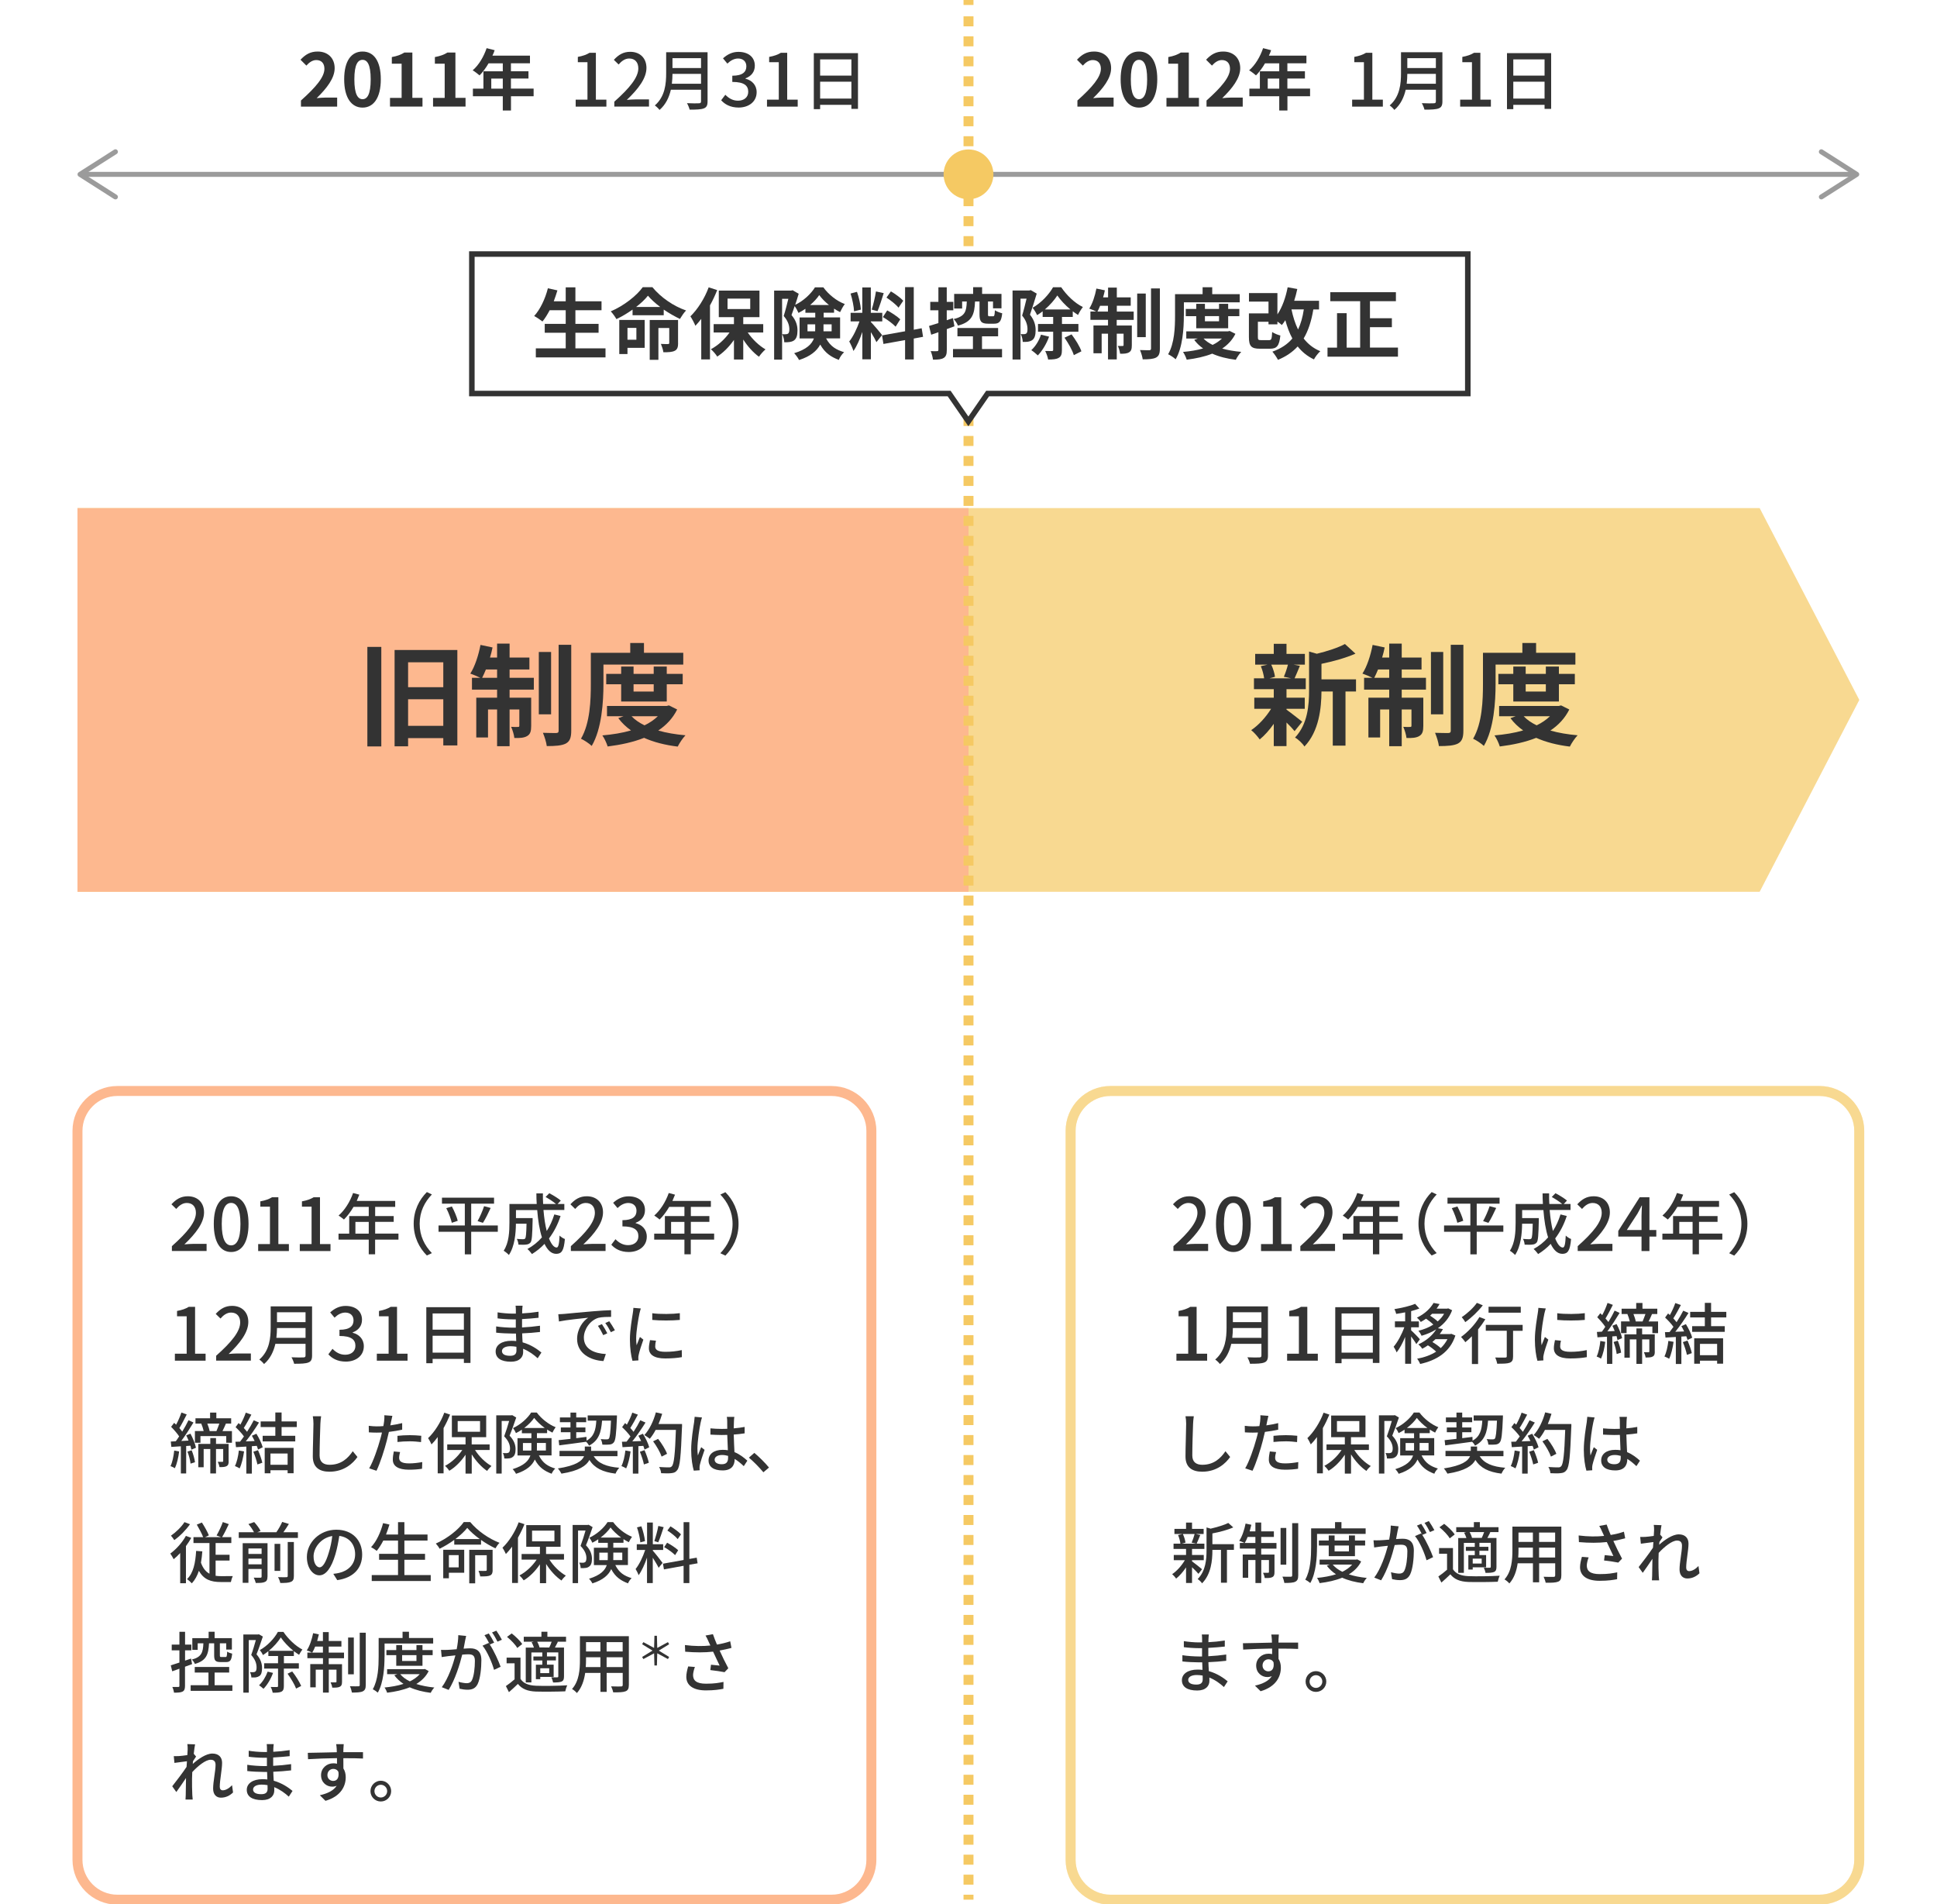 <svg width="350" height="344" viewBox="0 0 350 344" fill="none" xmlns="http://www.w3.org/2000/svg">
<rect x="0" y="0" width="350" height="344" fill="#808080" stroke="none"/>
<g clip-path="url(#clip0_5_8951)">
<path d="M370 -30H-20V374H370V-30Z" fill="white"/>
<path d="M334.87 31.05H15.08V31.95H334.87V31.05Z" fill="#9B9B9B"/>
<path d="M328.72 27.18C328.59 27.39 328.65 27.67 328.86 27.8L334.67 31.5L328.86 35.2C328.65 35.33 328.59 35.61 328.72 35.82C328.85 36.03 329.13 36.09 329.34 35.96L335.74 31.88C335.87 31.8 335.95 31.65 335.95 31.5C335.95 31.35 335.87 31.2 335.74 31.12L329.34 27.04C329.26 26.99 329.18 26.97 329.1 26.97C328.95 26.97 328.81 27.04 328.72 27.18Z" fill="#9B9B9B"/>
<path d="M21.24 27.18C21.37 27.39 21.31 27.67 21.1 27.8L15.29 31.5L21.1 35.2C21.31 35.33 21.37 35.61 21.24 35.82C21.11 36.03 20.83 36.09 20.62 35.96L14.22 31.88C14.09 31.8 14.01 31.65 14.01 31.5C14.01 31.35 14.09 31.2 14.22 31.12L20.62 27.04C20.7 26.99 20.78 26.97 20.86 26.97C21.01 26.97 21.15 27.04 21.24 27.18Z" fill="#9B9B9B"/>
<path d="M194.7 18.14C197.35 15.77 198.92 13.93 198.92 12.43C198.92 11.44 198.38 10.85 197.45 10.85C196.74 10.85 196.14 11.31 195.66 11.85L194.6 10.79C195.5 9.84 196.37 9.31 197.7 9.31C199.55 9.31 200.77 10.5 200.77 12.32C200.77 14.14 199.31 15.99 197.52 17.73C198.01 17.68 198.66 17.63 199.1 17.63H201.22V19.26H194.68V18.14H194.7Z" fill="#333333"/>
<path d="M202.49 14.33C202.49 10.95 203.81 9.31 205.81 9.31C207.81 9.31 209.11 10.97 209.11 14.33C209.11 17.69 207.79 19.44 205.81 19.44C203.83 19.44 202.49 17.7 202.49 14.33ZM207.28 14.33C207.28 11.6 206.64 10.81 205.81 10.81C204.98 10.81 204.33 11.6 204.33 14.33C204.33 17.06 204.97 17.92 205.81 17.92C206.65 17.92 207.28 17.08 207.28 14.33Z" fill="#333333"/>
<path d="M210.77 17.69H212.87V11.51H211.1V10.31C212.08 10.13 212.75 9.88 213.37 9.49H214.81V17.68H216.64V19.25H210.77V17.68V17.69Z" fill="#333333"/>
<path d="M218.03 18.14C220.68 15.77 222.25 13.93 222.25 12.43C222.25 11.44 221.71 10.85 220.78 10.85C220.07 10.85 219.47 11.31 218.99 11.85L217.93 10.79C218.83 9.84 219.7 9.31 221.03 9.31C222.88 9.31 224.1 10.5 224.1 12.32C224.1 14.14 222.64 15.99 220.85 17.73C221.34 17.68 221.99 17.63 222.43 17.63H224.55V19.26H218.01V18.14H218.03Z" fill="#333333"/>
<path d="M236.729 17.39H232.629V19.96H231.149V17.39H225.749V16.02H227.649V12.88H231.149V11.44H228.579C228.089 12.29 227.509 13.06 226.949 13.62C226.669 13.38 226.059 12.9 225.709 12.7C226.789 11.79 227.709 10.25 228.229 8.7L229.679 9.07C229.569 9.41 229.439 9.73 229.279 10.05H236.059V11.43H232.619V12.87H235.789V14.19H232.619V16.01H236.719V17.38L236.729 17.39ZM231.149 16.02V14.2H229.069V16.02H231.149Z" fill="#333333"/>
<path d="M244.33 18H246.45V11.24H244.71V10.28C245.62 10.11 246.27 9.88 246.82 9.54H247.97V18H249.87V19.26H244.32V18H244.33Z" fill="#333333"/>
<path d="M260.63 18.33C260.63 19.05 260.44 19.4 259.96 19.58C259.46 19.78 258.64 19.81 257.39 19.81C257.32 19.49 257.1 18.95 256.91 18.64C257.85 18.69 258.81 18.68 259.09 18.66C259.35 18.66 259.45 18.56 259.45 18.31V16.21H254C253.69 17.55 253.09 18.89 251.95 19.86C251.78 19.62 251.35 19.21 251.1 19.05C252.97 17.44 253.15 15.09 253.15 13.21V9.44H260.63V18.34V18.33ZM259.45 15.13V13.35H254.29C254.29 13.9 254.25 14.5 254.18 15.13H259.45ZM254.29 10.51V12.29H259.45V10.51H254.29Z" fill="#333333"/>
<path d="M263.85 18H265.97V11.24H264.23V10.28C265.14 10.11 265.79 9.88 266.34 9.54H267.49V18H269.39V19.26H263.84V18H263.85Z" fill="#333333"/>
<path d="M280.28 9.6V19.67H279.09V18.94H273.44V19.72H272.3V9.6H280.28ZM273.44 10.73V13.66H279.09V10.73H273.44ZM279.09 17.81V14.76H273.44V17.81H279.09Z" fill="#333333"/>
<path d="M54.4 18.14C57.05 15.77 58.62 13.93 58.62 12.43C58.62 11.44 58.08 10.85 57.15 10.85C56.44 10.85 55.84 11.31 55.36 11.85L54.3 10.79C55.2 9.84 56.07 9.31 57.4 9.31C59.25 9.31 60.47 10.5 60.47 12.32C60.47 14.14 59.01 15.99 57.22 17.73C57.71 17.68 58.36 17.63 58.8 17.63H60.92V19.26H54.38V18.14H54.4Z" fill="#333333"/>
<path d="M62.19 14.33C62.19 10.95 63.51 9.31 65.51 9.31C67.51 9.31 68.809 10.97 68.809 14.33C68.809 17.69 67.49 19.44 65.51 19.44C63.529 19.44 62.19 17.7 62.19 14.33ZM66.98 14.33C66.98 11.6 66.34 10.81 65.51 10.81C64.68 10.81 64.029 11.6 64.029 14.33C64.029 17.06 64.669 17.92 65.51 17.92C66.35 17.92 66.98 17.08 66.98 14.33Z" fill="#333333"/>
<path d="M70.47 17.69H72.57V11.51H70.8V10.31C71.78 10.13 72.45 9.88 73.07 9.49H74.51V17.68H76.34V19.25H70.47V17.68V17.69Z" fill="#333333"/>
<path d="M78.249 17.69H80.35V11.51H78.579V10.31C79.559 10.13 80.23 9.88 80.85 9.49H82.29V17.68H84.12V19.25H78.249V17.68V17.69Z" fill="#333333"/>
<path d="M96.43 17.39H92.33V19.96H90.85V17.39H85.45V16.02H87.35V12.88H90.85V11.44H88.28C87.79 12.29 87.21 13.06 86.65 13.62C86.37 13.38 85.76 12.9 85.41 12.7C86.49 11.79 87.41 10.25 87.93 8.7L89.38 9.07C89.27 9.41 89.14 9.73 88.98 10.05H95.76V11.43H92.32V12.87H95.49V14.19H92.32V16.01H96.42V17.38L96.43 17.39ZM90.85 16.02V14.2H88.77V16.02H90.85Z" fill="#333333"/>
<path d="M104.03 18H106.15V11.24H104.41V10.28C105.32 10.11 105.97 9.88 106.52 9.54H107.67V18H109.57V19.26H104.02V18H104.03Z" fill="#333333"/>
<path d="M110.999 18.37C113.859 15.83 115.339 13.95 115.339 12.35C115.339 11.29 114.769 10.57 113.689 10.57C112.919 10.57 112.289 11.06 111.779 11.65L110.919 10.81C111.749 9.91 112.609 9.36 113.879 9.36C115.659 9.36 116.809 10.52 116.809 12.27C116.809 14.15 115.319 16.09 113.259 18.05C113.759 18 114.369 17.96 114.839 17.96H117.269V19.25H110.999V18.37Z" fill="#333333"/>
<path d="M127.85 18.33C127.85 19.05 127.66 19.4 127.18 19.58C126.68 19.78 125.86 19.81 124.61 19.81C124.54 19.49 124.32 18.95 124.13 18.64C125.07 18.69 126.03 18.68 126.31 18.66C126.57 18.66 126.67 18.56 126.67 18.31V16.21H121.22C120.91 17.55 120.31 18.89 119.17 19.86C119 19.62 118.57 19.21 118.32 19.05C120.19 17.44 120.37 15.09 120.37 13.21V9.44H127.85V18.34V18.33ZM126.67 15.13V13.35H121.51C121.51 13.9 121.47 14.5 121.4 15.13H126.67ZM121.51 10.51V12.29H126.67V10.51H121.51Z" fill="#333333"/>
<path d="M130.32 18.1L131.06 17.12C131.63 17.7 132.35 18.19 133.35 18.19C134.44 18.19 135.2 17.58 135.2 16.58C135.2 15.5 134.51 14.8 132.32 14.8V13.68C134.23 13.68 134.86 12.96 134.86 11.98C134.86 11.12 134.29 10.58 133.37 10.57C132.62 10.58 131.99 10.95 131.43 11.49L130.64 10.54C131.41 9.85 132.3 9.37 133.42 9.37C135.16 9.37 136.39 10.27 136.39 11.87C136.39 12.99 135.74 13.77 134.71 14.15V14.22C135.84 14.5 136.72 15.34 136.72 16.65C136.72 18.41 135.25 19.43 133.47 19.43C131.94 19.43 130.95 18.83 130.3 18.1H130.32Z" fill="#333333"/>
<path d="M138.6 18H140.72V11.24H138.98V10.28C139.89 10.11 140.54 9.88 141.09 9.54H142.24V18H144.14V19.26H138.59V18H138.6Z" fill="#333333"/>
<path d="M155.03 9.6V19.67H153.84V18.94H148.19V19.72H147.05V9.6H155.03ZM148.19 10.73V13.66H153.84V10.73H148.19ZM153.84 17.81V14.76H148.19V17.81H153.84Z" fill="#333333"/>
<path d="M317.95 161.1H13.999V91.8H317.95L335.95 126.45L317.95 161.1Z" fill="#F5C963"/>
<path d="M317.95 161.1H13.999V91.8H317.95L335.95 126.45L317.95 161.1Z" fill="white" fill-opacity="0.3"/>
<path d="M175 91.8H13.999V161.1H175V91.8Z" fill="#FDB88F"/>
<path d="M232.46 128.209C233.18 128.709 234.84 130.029 235.3 130.389L233.92 132.089C233.6 131.689 233.04 131.089 232.46 130.529V134.789H230.16V130.769C229.38 131.889 228.48 132.889 227.62 133.589C227.26 133.069 226.58 132.289 226.08 131.909C227.38 131.049 228.76 129.549 229.68 128.049H226.64V126.049H230.16V124.509H226.58V122.549H228.42C228.34 121.889 228.1 121.009 227.82 120.349L229.04 120.069H226.8V118.129H230.16V116.309H232.46V118.129H235.78V120.069H233.72L234.88 120.289C234.52 121.149 234.2 121.949 233.92 122.549H235.94V124.509H232.46V126.049H235.76V128.049H232.46V128.209ZM229.7 120.069C230.04 120.749 230.3 121.669 230.38 122.269L229.38 122.549H233.3L231.98 122.269C232.24 121.669 232.56 120.749 232.72 120.069H229.7ZM245.02 124.929H243.12V134.709H240.82V124.929H238.78C238.76 127.909 238.34 132.129 235.7 134.869C235.4 134.349 234.54 133.529 234 133.249C236.3 130.809 236.54 127.409 236.54 124.649V117.709L237.94 118.109C239.84 117.649 241.8 117.009 243.02 116.349L244.92 118.089C243.16 118.869 240.88 119.489 238.78 119.929V122.729H245.02V124.929Z" fill="#333333"/>
<path d="M253.28 122.45H257.66V124.59H253.28V126.05H257.18V131.15C257.18 132.07 257.04 132.63 256.46 132.97C255.9 133.31 255.14 133.35 254.14 133.33C254.08 132.73 253.82 131.89 253.56 131.31C254.12 131.35 254.6 131.35 254.8 131.33C254.98 131.33 255.04 131.29 255.04 131.09V128.17H253.28V134.81H251.02V128.17H249.38V133.23H247.26V126.05H251.02V124.59H246.48V122.45H247.98C247.46 122.19 246.64 121.85 246.18 121.69C247 120.43 247.66 118.41 248.02 116.51L250.2 116.97C250.08 117.59 249.92 118.19 249.74 118.79H251.02V116.27H253.28V118.79H256.86V120.95H253.28V122.45ZM251.02 122.45V120.95H249C248.78 121.51 248.54 122.01 248.32 122.45H251.02ZM260.78 129.05H258.56V117.79H260.78V129.05ZM264.42 116.49V132.01C264.42 133.29 264.16 133.93 263.44 134.33C262.7 134.71 261.54 134.79 260 134.79C259.92 134.13 259.6 133.09 259.3 132.39C260.32 132.43 261.36 132.43 261.7 132.43C262.02 132.41 262.14 132.33 262.14 131.99V116.49H264.42Z" fill="#333333"/>
<path d="M270.24 123.54C270.24 126.78 269.94 131.68 268.12 134.76C267.72 134.36 266.72 133.7 266.18 133.46C267.84 130.62 267.96 126.46 267.96 123.54V117.94H275.08V116.16H277.56V117.94H284.66V120.06H270.24V123.54ZM283.56 128.18C282.76 129.78 281.58 131.02 280.14 131.98C281.6 132.4 283.26 132.68 285.06 132.84C284.58 133.34 283.96 134.26 283.66 134.88C281.36 134.6 279.32 134.08 277.58 133.3C275.62 134.08 273.38 134.56 271 134.86C270.82 134.26 270.4 133.36 270.04 132.86C271.88 132.7 273.64 132.42 275.22 131.96C274.34 131.34 273.56 130.6 272.92 129.74L273.86 129.4H270.88V127.54H281.66L282.08 127.44L283.56 128.18ZM273.44 126.74V123.62H270.74V121.74H273.44V120.42H275.68V121.74H279.32V120.42H281.68V121.74H284.56V123.62H281.68V126.74H273.44ZM275.32 129.4C275.92 130.04 276.72 130.58 277.66 131.04C278.58 130.6 279.4 130.04 280.06 129.4H275.32ZM275.68 123.62V124.94H279.32V123.62H275.68Z" fill="#333333"/>
<path d="M66.379 116.87H68.899V134.85H66.379V116.87ZM82.639 117.43V134.67H80.099V133.35H73.739V134.83H71.299V117.43H82.639ZM73.739 119.65V124.15H80.099V119.65H73.739ZM80.099 131.13V126.33H73.739V131.13H80.099Z" fill="#333333"/>
<path d="M92.079 122.45H96.46V124.59H92.079V126.05H95.98V131.15C95.98 132.07 95.84 132.63 95.26 132.97C94.7 133.31 93.939 133.35 92.939 133.33C92.879 132.73 92.62 131.89 92.359 131.31C92.919 131.35 93.4 131.35 93.6 131.33C93.779 131.33 93.84 131.29 93.84 131.09V128.17H92.079V134.81H89.82V128.17H88.18V133.23H86.059V126.05H89.82V124.59H85.279V122.45H86.779C86.26 122.19 85.439 121.85 84.98 121.69C85.799 120.43 86.46 118.41 86.82 116.51L88.999 116.97C88.879 117.59 88.719 118.19 88.54 118.79H89.82V116.27H92.079V118.79H95.659V120.95H92.079V122.45ZM89.82 122.45V120.95H87.799C87.579 121.51 87.34 122.01 87.12 122.45H89.82ZM99.579 129.05H97.359V117.79H99.579V129.05ZM103.219 116.49V132.01C103.219 133.29 102.959 133.93 102.239 134.33C101.499 134.71 100.339 134.79 98.799 134.79C98.719 134.13 98.4 133.09 98.1 132.39C99.12 132.43 100.159 132.43 100.499 132.43C100.819 132.41 100.939 132.33 100.939 131.99V116.49H103.219Z" fill="#333333"/>
<path d="M109.039 123.54C109.039 126.78 108.739 131.68 106.919 134.76C106.519 134.36 105.519 133.7 104.979 133.46C106.639 130.62 106.759 126.46 106.759 123.54V117.94H113.879V116.16H116.359V117.94H123.459V120.06H109.039V123.54ZM122.359 128.18C121.559 129.78 120.379 131.02 118.939 131.98C120.399 132.4 122.059 132.68 123.859 132.84C123.379 133.34 122.759 134.26 122.459 134.88C120.159 134.6 118.119 134.08 116.379 133.3C114.419 134.08 112.179 134.56 109.799 134.86C109.619 134.26 109.199 133.36 108.839 132.86C110.679 132.7 112.439 132.42 114.019 131.96C113.139 131.34 112.359 130.6 111.719 129.74L112.659 129.4H109.679V127.54H120.459L120.879 127.44L122.359 128.18ZM112.239 126.74V123.62H109.539V121.74H112.239V120.42H114.479V121.74H118.119V120.42H120.479V121.74H123.359V123.62H120.479V126.74H112.239ZM114.119 129.4C114.719 130.04 115.519 130.58 116.459 131.04C117.379 130.6 118.199 130.04 118.859 129.4H114.119ZM114.479 123.62V124.94H118.119V123.62H114.479Z" fill="#333333"/>
<path d="M150.25 344.1H21.2C16.73 344.1 13.1 340.47 13.1 336V204.3C13.1 199.83 16.73 196.2 21.2 196.2H150.25C154.72 196.2 158.35 199.83 158.35 204.3V336C158.35 340.47 154.72 344.1 150.25 344.1ZM21.2 198C17.73 198 14.9 200.83 14.9 204.3V336C14.9 339.47 17.73 342.3 21.2 342.3H150.25C153.72 342.3 156.55 339.47 156.55 336V204.3C156.55 200.83 153.72 198 150.25 198H21.2Z" fill="#FDB88F"/>
<path d="M31.059 225.13C33.919 222.59 35.4 220.71 35.4 219.11C35.4 218.05 34.83 217.33 33.749 217.33C32.98 217.33 32.349 217.82 31.84 218.41L30.98 217.57C31.809 216.67 32.669 216.12 33.94 216.12C35.719 216.12 36.87 217.28 36.87 219.03C36.87 220.91 35.38 222.85 33.319 224.81C33.819 224.76 34.429 224.72 34.9 224.72H37.33V226.01H31.059V225.13Z" fill="#333333"/>
<path d="M38.629 221.12C38.629 217.75 39.859 216.12 41.769 216.12C43.679 216.12 44.909 217.77 44.909 221.12C44.909 224.47 43.669 226.19 41.769 226.19C39.869 226.19 38.629 224.5 38.629 221.12ZM43.449 221.12C43.449 218.33 42.749 217.32 41.759 217.32C40.769 217.32 40.069 218.34 40.069 221.12C40.069 223.9 40.769 224.99 41.759 224.99C42.749 224.99 43.449 223.93 43.449 221.12Z" fill="#333333"/>
<path d="M46.659 224.76H48.779V218H47.039V217.04C47.949 216.87 48.599 216.64 49.149 216.3H50.299V224.76H52.199V226.02H46.649V224.76H46.659Z" fill="#333333"/>
<path d="M54.179 224.76H56.299V218H54.559V217.04C55.469 216.87 56.119 216.64 56.669 216.3H57.819V224.76H59.719V226.02H54.169V224.76H54.179Z" fill="#333333"/>
<path d="M71.989 223.95H67.779V226.6H66.629V223.95H61.169V222.87H63.099V219.7H66.629V218.04H63.879C63.359 218.93 62.759 219.72 62.149 220.32C61.929 220.13 61.449 219.77 61.179 219.6C62.279 218.65 63.239 217.13 63.799 215.53L64.929 215.83C64.789 216.2 64.619 216.6 64.459 216.96H71.409V218.04H67.789V219.7H71.139V220.74H67.789V222.86H71.999V223.94L71.989 223.95ZM66.629 222.87V220.75H64.219V222.87H66.629Z" fill="#333333"/>
<path d="M74.749 221.1C74.749 218.66 75.76 216.74 77.129 215.36L78.04 215.79C76.73 217.16 75.829 218.89 75.829 221.09C75.829 223.29 76.73 225.03 78.04 226.39L77.129 226.82C75.76 225.44 74.749 223.52 74.749 221.08V221.1Z" fill="#333333"/>
<path d="M89.95 222.53H85.14V226.61H83.99V222.53H79.24V221.4H83.99V217.46H79.86V216.37H89.27V217.46H85.14V221.4H89.95V222.53ZM81.65 217.96C82.09 218.79 82.55 219.86 82.71 220.55L81.64 220.91C81.48 220.23 81.08 219.11 80.64 218.27L81.65 217.96ZM86.29 220.61C86.7 219.89 87.2 218.75 87.47 217.91L88.66 218.23C88.23 219.17 87.7 220.25 87.26 220.92L86.3 220.61H86.29Z" fill="#333333"/>
<path d="M101.29 219.68C100.79 221.23 100.08 222.58 99.2 223.74C99.61 224.76 100.08 225.38 100.58 225.38C100.89 225.38 101.04 224.77 101.11 223.22C101.37 223.48 101.77 223.74 102.07 223.84C101.89 225.95 101.48 226.52 100.5 226.52C99.62 226.52 98.93 225.85 98.39 224.72C97.71 225.44 96.95 226.05 96.12 226.56C95.95 226.32 95.56 225.85 95.3 225.65C96.3 225.1 97.18 224.4 97.92 223.55C97.49 222.19 97.21 220.48 97.07 218.61H93.23V220.06H96.24V220.49C96.18 223.09 96.12 224.13 95.87 224.46C95.65 224.71 95.43 224.81 95.1 224.84C94.8 224.89 94.26 224.89 93.68 224.86C93.66 224.54 93.55 224.1 93.38 223.82C93.87 223.87 94.34 223.88 94.53 223.88C94.7 223.88 94.82 223.84 94.9 223.74C95.03 223.57 95.1 222.89 95.14 221.08H93.22C93.21 222.78 93 225.18 91.95 226.73C91.76 226.5 91.27 226.11 91.01 225.96C91.97 224.52 92.05 222.46 92.05 220.91V217.51H96.98C96.94 216.89 96.92 216.24 96.92 215.6H98.1C98.09 216.25 98.1 216.88 98.14 217.51H100.46C99.99 217.11 99.21 216.6 98.58 216.25L99.25 215.57C99.96 215.94 100.86 216.49 101.33 216.9L100.75 217.51H101.97V218.6H98.2C98.32 220.03 98.51 221.32 98.79 222.39C99.37 221.5 99.81 220.51 100.16 219.4L101.29 219.68Z" fill="#333333"/>
<path d="M103.15 225.13C106.01 222.59 107.49 220.71 107.49 219.11C107.49 218.05 106.92 217.33 105.84 217.33C105.07 217.33 104.44 217.82 103.93 218.41L103.07 217.57C103.9 216.67 104.76 216.12 106.03 216.12C107.81 216.12 108.96 217.28 108.96 219.03C108.96 220.91 107.47 222.85 105.41 224.81C105.91 224.76 106.52 224.72 106.99 224.72H109.42V226.01H103.15V225.13Z" fill="#333333"/>
<path d="M110.47 224.86L111.21 223.88C111.78 224.46 112.5 224.95 113.5 224.95C114.59 224.95 115.35 224.34 115.35 223.34C115.35 222.26 114.66 221.56 112.47 221.56V220.44C114.38 220.44 115.01 219.72 115.01 218.74C115.01 217.88 114.44 217.34 113.52 217.33C112.77 217.34 112.14 217.71 111.58 218.25L110.79 217.3C111.56 216.61 112.45 216.13 113.57 216.13C115.31 216.13 116.54 217.03 116.54 218.63C116.54 219.75 115.89 220.53 114.86 220.91V220.98C115.99 221.26 116.87 222.1 116.87 223.41C116.87 225.17 115.4 226.19 113.62 226.19C112.09 226.19 111.1 225.59 110.45 224.86H110.47Z" fill="#333333"/>
<path d="M129.029 223.95H124.819V226.6H123.669V223.95H118.209V222.87H120.139V219.7H123.669V218.04H120.919C120.399 218.93 119.799 219.72 119.189 220.32C118.969 220.13 118.489 219.77 118.219 219.6C119.319 218.65 120.279 217.13 120.839 215.53L121.969 215.83C121.829 216.2 121.659 216.6 121.499 216.96H128.449V218.04H124.829V219.7H128.179V220.74H124.829V222.86H129.039V223.94L129.029 223.95ZM123.669 222.87V220.75H121.259V222.87H123.669Z" fill="#333333"/>
<path d="M133.45 221.1C133.45 223.54 132.44 225.46 131.07 226.84L130.16 226.41C131.47 225.04 132.37 223.31 132.37 221.11C132.37 218.91 131.47 217.17 130.16 215.81L131.07 215.38C132.44 216.76 133.45 218.68 133.45 221.12V221.1Z" fill="#333333"/>
<path d="M31.61 244.56H33.73V237.8H31.99V236.84C32.9 236.67 33.55 236.44 34.1 236.1H35.25V244.56H37.15V245.82H31.6V244.56H31.61Z" fill="#333333"/>
<path d="M39.059 244.93C41.919 242.39 43.4 240.51 43.4 238.91C43.4 237.85 42.83 237.13 41.749 237.13C40.98 237.13 40.349 237.62 39.84 238.21L38.98 237.37C39.809 236.47 40.669 235.92 41.94 235.92C43.719 235.92 44.87 237.08 44.87 238.83C44.87 240.71 43.38 242.65 41.319 244.61C41.819 244.56 42.429 244.52 42.9 244.52H45.33V245.81H39.059V244.93Z" fill="#333333"/>
<path d="M56.389 244.9C56.389 245.62 56.199 245.97 55.719 246.15C55.219 246.35 54.399 246.38 53.149 246.38C53.079 246.06 52.859 245.52 52.669 245.21C53.609 245.26 54.569 245.25 54.849 245.23C55.109 245.23 55.209 245.13 55.209 244.88V242.78H49.759C49.449 244.12 48.849 245.46 47.709 246.43C47.539 246.19 47.109 245.78 46.859 245.62C48.729 244.01 48.909 241.66 48.909 239.78V236.01H56.389V244.91V244.9ZM55.209 241.7V239.92H50.049C50.049 240.47 50.009 241.07 49.939 241.7H55.209ZM50.049 237.08V238.86H55.209V237.08H50.049Z" fill="#333333"/>
<path d="M59.34 244.66L60.08 243.68C60.65 244.26 61.37 244.75 62.37 244.75C63.46 244.75 64.22 244.14 64.22 243.14C64.22 242.06 63.53 241.36 61.34 241.36V240.24C63.25 240.24 63.88 239.52 63.88 238.54C63.88 237.68 63.31 237.14 62.39 237.13C61.64 237.14 61.01 237.51 60.45 238.05L59.66 237.1C60.43 236.41 61.32 235.93 62.44 235.93C64.18 235.93 65.41 236.83 65.41 238.43C65.41 239.55 64.76 240.33 63.73 240.71V240.78C64.86 241.06 65.74 241.9 65.74 243.21C65.74 244.97 64.27 245.99 62.49 245.99C60.96 245.99 59.97 245.39 59.32 244.66H59.34Z" fill="#333333"/>
<path d="M68.1 244.56H70.22V237.8H68.48V236.84C69.39 236.67 70.04 236.44 70.59 236.1H71.74V244.56H73.64V245.82H68.09V244.56H68.1Z" fill="#333333"/>
<path d="M85.01 236.16V246.23H83.82V245.5H78.17V246.28H77.03V236.16H85.01ZM78.17 237.29V240.22H83.82V237.29H78.17ZM83.82 244.37V241.32H78.17V244.37H83.82Z" fill="#333333"/>
<path d="M97.17 245.4C96.5 244.78 95.59 244.1 94.52 243.67C94.52 243.91 94.53 244.11 94.53 244.28C94.53 245.18 93.88 246.01 92.33 246.01C90.53 246.01 89.56 245.35 89.56 244.15C89.56 243.02 90.63 242.23 92.4 242.23C92.7 242.23 92.99 242.25 93.28 242.28C93.26 241.84 93.24 241.36 93.23 240.92H92.58C91.82 240.92 90.48 240.86 89.65 240.76V239.63C90.41 239.77 91.87 239.86 92.59 239.86H93.2V238.36H92.61C91.82 238.36 90.61 238.28 89.91 238.18V237.09C90.64 237.22 91.83 237.32 92.6 237.32H93.21V236.65C93.21 236.43 93.19 236.09 93.16 235.89H94.43C94.41 236.11 94.37 236.37 94.36 236.69C94.36 236.82 94.35 237.04 94.35 237.28C95.35 237.23 96.27 237.14 97.31 236.98V238.07C96.46 238.15 95.46 238.26 94.33 238.31V239.82C95.51 239.76 96.55 239.65 97.57 239.51V240.64C96.48 240.77 95.49 240.84 94.35 240.89C94.36 241.43 94.4 241.99 94.43 242.51C95.97 242.94 97.14 243.78 97.83 244.35L97.15 245.39L97.17 245.4ZM93.32 243.31C92.97 243.25 92.62 243.21 92.25 243.21C91.24 243.21 90.7 243.59 90.7 244.09C90.7 244.59 91.14 244.94 92.16 244.94C92.83 244.94 93.32 244.75 93.32 243.98C93.32 243.81 93.32 243.58 93.31 243.31H93.32Z" fill="#333333"/>
<path d="M101.989 237.37C102.849 237.29 104.979 237.08 107.159 236.9C108.419 236.79 109.619 236.72 110.419 236.7V237.91C109.769 237.91 108.739 237.92 108.119 238.08C106.549 238.56 105.499 240.24 105.499 241.64C105.499 243.81 107.519 244.52 109.469 244.62L109.039 245.89C106.709 245.77 104.279 244.52 104.279 241.91C104.279 240.11 105.319 238.67 106.279 238.06C105.249 238.17 102.329 238.46 100.999 238.74L100.879 237.43C101.339 237.42 101.739 237.39 101.979 237.37H101.989ZM109.739 240.87L108.999 241.21C108.709 240.6 108.399 240.05 108.039 239.53L108.759 239.22C109.049 239.64 109.489 240.37 109.739 240.88V240.87ZM111.109 240.32L110.379 240.68C110.069 240.07 109.759 239.54 109.369 239.02L110.089 238.7C110.379 239.11 110.849 239.83 111.109 240.32Z" fill="#333333"/>
<path d="M115.79 236.39C115.71 236.62 115.59 237.09 115.54 237.3C115.34 238.27 114.95 240.5 114.95 241.78C114.95 242.2 114.97 242.6 115.03 243.03C115.21 242.55 115.45 241.97 115.63 241.54L116.25 242.02C115.93 242.92 115.51 244.19 115.4 244.79C115.36 244.95 115.33 245.2 115.34 245.33C115.34 245.45 115.35 245.63 115.36 245.77L114.28 245.84C114.04 245.01 113.82 243.61 113.82 242C113.82 240.22 114.2 238.21 114.34 237.26C114.39 236.96 114.44 236.59 114.45 236.28L115.78 236.39H115.79ZM118.53 242.2C118.43 242.61 118.39 242.93 118.39 243.26C118.39 243.8 118.79 244.22 120.23 244.22C121.3 244.22 122.2 244.12 123.19 243.91L123.21 245.18C122.47 245.32 121.48 245.42 120.2 245.42C118.18 245.42 117.25 244.72 117.25 243.57C117.25 243.1 117.35 242.62 117.45 242.11L118.53 242.21V242.2ZM122.84 237.24V238.46C121.48 238.59 119.24 238.6 117.86 238.46V237.25C119.22 237.45 121.6 237.41 122.84 237.24Z" fill="#333333"/>
<path d="M32.37 262.21C32.23 263.34 31.96 264.49 31.6 265.25C31.43 265.13 31.01 264.94 30.81 264.87C31.16 264.15 31.37 263.08 31.48 262.06L32.37 262.22V262.21ZM34.41 259C34.85 259.8 35.27 260.86 35.41 261.55L34.58 261.9C34.54 261.7 34.48 261.44 34.41 261.18L33.64 261.24V266.2H32.68V261.29C32.06 261.34 31.47 261.37 30.96 261.4L30.86 260.43L31.76 260.38C31.95 260.12 32.17 259.83 32.37 259.5C32.02 258.96 31.43 258.29 30.92 257.77L31.47 257.05C31.59 257.16 31.7 257.27 31.82 257.39C32.19 256.72 32.56 255.84 32.78 255.19L33.74 255.54C33.32 256.37 32.82 257.34 32.41 258C32.6 258.22 32.78 258.43 32.93 258.64C33.36 257.93 33.77 257.19 34.06 256.58L34.96 256.99C34.31 258.06 33.5 259.34 32.75 260.33L34.07 260.26C33.95 259.94 33.79 259.6 33.65 259.31L34.41 259.01V259ZM34.63 262.01C34.92 262.69 35.16 263.58 35.23 264.17L34.43 264.42C34.37 263.82 34.14 262.93 33.87 262.25L34.64 262.01H34.63ZM41.91 258.53V260.65H40.88V259.45H36.22V260.65H35.22V258.53H36.8C36.7 258.11 36.55 257.61 36.37 257.21L36.47 257.19H35.32V256.23H37.96V255.2H39.09V256.23H41.77V257.19H40.82C40.62 257.67 40.4 258.15 40.2 258.54H41.91V258.53ZM41.32 263.97C41.32 264.41 41.26 264.7 40.95 264.87C40.66 265.04 40.25 265.05 39.66 265.05C39.62 264.77 39.48 264.35 39.35 264.09C39.73 264.1 40.08 264.1 40.2 264.1C40.3 264.09 40.33 264.05 40.33 263.94V261.78H39.03V266.2H38V261.78H36.8V265.08H35.83V260.86H38V259.8H39.03V260.86H41.31V263.97H41.32ZM37.46 257.19C37.64 257.64 37.81 258.16 37.88 258.54H39.11C39.28 258.14 39.48 257.63 39.63 257.19H37.46Z" fill="#333333"/>
<path d="M44.1 262.22C43.94 263.35 43.67 264.51 43.3 265.28C43.12 265.15 42.68 264.95 42.45 264.86C42.81 264.14 43.04 263.08 43.16 262.05L44.11 262.22H44.1ZM46.32 259.01C46.81 259.79 47.3 260.81 47.47 261.47L46.62 261.88C46.57 261.69 46.5 261.46 46.4 261.21L45.51 261.27V266.22H44.51V261.34C43.83 261.39 43.19 261.42 42.64 261.45L42.54 260.47L43.38 260.45C43.61 260.16 43.84 259.85 44.08 259.51C43.71 258.98 43.1 258.33 42.57 257.83L43.11 257.09C43.22 257.19 43.33 257.28 43.43 257.38C43.8 256.72 44.2 255.86 44.41 255.21L45.42 255.57C44.99 256.39 44.48 257.33 44.05 257.98C44.28 258.22 44.48 258.46 44.64 258.67C45.11 257.95 45.54 257.21 45.85 256.59L46.8 257C46.12 258.09 45.22 259.41 44.41 260.4L46.01 260.34C45.85 260 45.69 259.68 45.51 259.38L46.31 259.03L46.32 259.01ZM46.62 261.99C46.94 262.71 47.27 263.65 47.4 264.26L46.51 264.57C46.4 263.95 46.08 263 45.78 262.27L46.62 261.99ZM50.88 257.81V259.39H53.35V260.41H47.46V259.39H49.75V257.81H47.1V256.8H49.75V255.18H50.88V256.8H53.63V257.81H50.88ZM47.83 261.58H53.05V266.16H51.97V265.62H48.87V266.17H47.83V261.58ZM48.87 262.59V264.63H51.97V262.59H48.87Z" fill="#333333"/>
<path d="M58.02 255.88C57.95 256.31 57.91 256.82 57.889 257.24C57.84 258.56 57.749 261.3 57.749 262.95C57.749 264.2 58.539 264.63 59.559 264.63C61.65 264.63 62.88 263.45 63.739 262.18L64.59 263.22C63.8 264.35 62.2 265.88 59.539 265.88C57.73 265.88 56.52 265.1 56.52 263.13C56.52 261.44 56.639 258.38 56.639 257.23C56.639 256.74 56.599 256.26 56.52 255.86H58.029L58.02 255.88Z" fill="#333333"/>
<path d="M72.659 258.29C71.919 258.46 71.089 258.59 70.269 258.69C70.159 259.21 70.029 259.73 69.899 260.24C69.469 261.92 68.679 264.37 68.029 265.71L66.709 265.27C67.429 264.06 68.279 261.61 68.729 259.94C68.839 259.58 68.929 259.18 69.019 258.8C68.679 258.81 68.369 258.82 68.069 258.82C67.519 258.82 67.089 258.8 66.649 258.77L66.629 257.59C67.209 257.66 67.629 257.69 68.079 257.69C68.449 257.69 68.849 257.68 69.269 257.64C69.329 257.29 69.389 256.98 69.409 256.76C69.459 256.38 69.469 255.94 69.449 255.68L70.899 255.79C70.819 256.09 70.719 256.57 70.669 256.81L70.529 257.51C71.249 257.41 71.979 257.27 72.669 257.1V258.29H72.659ZM72.289 262.33C72.189 262.7 72.119 263.07 72.119 263.36C72.119 263.9 72.409 264.38 73.919 264.38C74.699 264.38 75.519 264.28 76.299 264.14L76.259 265.35C75.599 265.45 74.809 265.52 73.909 265.52C71.979 265.52 70.979 264.88 70.979 263.71C70.979 263.22 71.059 262.71 71.159 262.22L72.289 262.33ZM71.819 259.4C72.459 259.33 73.269 259.28 74.039 259.28C74.719 259.28 75.439 259.32 76.119 259.39L76.079 260.53C75.479 260.46 74.769 260.39 74.059 260.39C73.279 260.39 72.549 260.43 71.819 260.51V259.41V259.4Z" fill="#333333"/>
<path d="M81.33 255.56C80.99 256.39 80.6 257.2 80.15 258V266.18H79.09V259.62C78.73 260.11 78.35 260.57 77.97 260.95C77.86 260.69 77.55 260.09 77.35 259.82C78.51 258.72 79.62 256.99 80.28 255.22L81.32 255.56H81.33ZM85.84 261.97C86.57 263.13 87.71 264.24 88.8 264.85C88.56 265.07 88.19 265.46 88.02 265.74C87.01 265.07 85.99 263.95 85.24 262.75V266.22H84.12V262.81C83.32 264.01 82.26 265.08 81.19 265.71C81.01 265.43 80.67 265.04 80.42 264.82C81.57 264.23 82.75 263.14 83.53 261.96H80.81V260.95H84.12V259.64H81.65V255.73H87.85V259.64H85.23V260.95H88.47V261.96H85.83L85.84 261.97ZM82.7 258.66H86.74V256.73H82.7V258.66Z" fill="#333333"/>
<path d="M93.279 256.09C92.939 257.1 92.489 258.38 92.079 259.37C92.939 260.28 93.159 261.09 93.159 261.81C93.159 262.53 92.999 262.99 92.629 263.23C92.449 263.37 92.219 263.45 91.969 263.47C91.729 263.51 91.419 263.51 91.119 263.49C91.119 263.2 91.019 262.78 90.859 262.51C91.119 262.53 91.359 262.53 91.529 262.53C91.669 262.52 91.819 262.49 91.929 262.42C92.089 262.3 92.159 262.01 92.159 261.66C92.149 261.07 91.929 260.34 91.099 259.49C91.419 258.65 91.759 257.55 91.999 256.71H90.649V266.21H89.669V255.7H92.379L92.549 255.66L93.279 256.09ZM97.379 262.95C98.079 264.35 99.019 264.91 100.329 265.31C100.079 265.54 99.799 265.92 99.679 266.25C98.359 265.75 97.379 265.09 96.639 263.68C96.179 264.71 95.199 265.64 93.239 266.26C93.139 266.03 92.829 265.6 92.629 265.42C94.709 264.77 95.519 263.91 95.839 262.95H93.509V259.82H96.019V258.93H94.299V258.29C93.949 258.52 93.589 258.73 93.229 258.91C93.129 258.65 92.889 258.24 92.699 258C94.039 257.39 95.339 256.22 95.979 255.19H96.989C97.839 256.33 99.149 257.35 100.399 257.84C100.199 258.1 99.969 258.51 99.819 258.82C99.509 258.66 99.179 258.47 98.859 258.27V258.92H97.019V259.81H99.659V262.94H97.369L97.379 262.95ZM96.009 262.06C96.019 261.9 96.019 261.76 96.019 261.6V260.7H94.489V262.06H95.999H96.009ZM98.429 257.98C97.679 257.43 96.989 256.78 96.519 256.16C96.109 256.76 95.459 257.42 94.729 257.98H98.429ZM97.019 260.7V261.62C97.019 261.76 97.019 261.91 97.009 262.05H98.639V260.69H97.019V260.7Z" fill="#333333"/>
<path d="M107.28 263.08C108.07 264.36 109.56 264.98 111.9 265.17C111.65 265.42 111.35 265.9 111.22 266.23C108.89 265.94 107.43 265.22 106.5 263.76C105.98 264.77 104.65 265.73 101.45 266.23C101.32 265.97 101.03 265.53 100.8 265.29C104.1 264.79 105.2 263.91 105.54 263.08H101.1V262.12H105.67V261.33H106.81V262.12H111.57V263.08H107.27H107.28ZM100.96 260.18C101.55 260.12 102.28 260.04 103.08 259.95V258.75H101.34V257.89H103.08V256.94H101.17V256.08H103.08V255.2H104.12V256.08H105.92V256.94H104.12V257.89H105.78V258.75H104.12V259.82L105.97 259.59L105.99 260.27C107.33 259.54 107.65 258.35 107.75 256.66H106.19V255.71H111.48C111.48 255.71 111.48 256.02 111.47 256.15C111.35 259.08 111.23 260.18 110.92 260.57C110.72 260.83 110.49 260.93 110.15 260.97C109.86 261.01 109.36 261.01 108.84 260.99C108.82 260.69 108.71 260.25 108.54 259.99C109.01 260.04 109.44 260.04 109.62 260.04C109.8 260.04 109.91 260.02 110.02 259.9C110.19 259.67 110.31 258.83 110.4 256.66H108.79C108.63 258.77 108.19 260.26 106.44 261.17C106.34 260.97 106.12 260.67 105.92 260.47C104.17 260.72 102.36 260.95 101.05 261.12L100.94 260.17L100.96 260.18Z" fill="#333333"/>
<path d="M113.94 262.22C113.78 263.35 113.51 264.51 113.14 265.28C112.96 265.15 112.52 264.94 112.29 264.86C112.65 264.14 112.88 263.08 113 262.05L113.95 262.22H113.94ZM116.16 259.01C116.65 259.79 117.14 260.81 117.31 261.47L116.46 261.88C116.41 261.69 116.34 261.46 116.24 261.21L115.35 261.27V266.22H114.35V261.34C113.67 261.38 113.03 261.41 112.48 261.45L112.38 260.47L113.22 260.45C113.45 260.16 113.68 259.85 113.92 259.51C113.55 258.98 112.94 258.33 112.41 257.83L112.95 257.09C113.06 257.19 113.17 257.28 113.27 257.38C113.64 256.72 114.04 255.86 114.25 255.21L115.26 255.57C114.83 256.39 114.32 257.33 113.89 257.98C114.12 258.22 114.32 258.46 114.48 258.68C114.95 257.96 115.38 257.22 115.69 256.59L116.64 257C115.96 258.09 115.06 259.41 114.25 260.4L115.85 260.34C115.69 260.01 115.53 259.68 115.35 259.38L116.15 259.03L116.16 259.01ZM116.46 261.99C116.78 262.71 117.11 263.65 117.24 264.26L116.35 264.57C116.24 263.95 115.92 263 115.62 262.27L116.46 261.99ZM123.23 257.81C123.03 263.1 122.87 264.97 122.37 265.59C122.08 265.99 121.78 266.09 121.31 266.14C120.9 266.2 120.17 266.19 119.46 266.15C119.44 265.83 119.3 265.35 119.09 265.03C119.87 265.09 120.59 265.1 120.88 265.1C121.13 265.1 121.26 265.05 121.4 264.89C121.78 264.51 121.98 262.73 122.13 258.33H118.47C118.15 258.94 117.79 259.49 117.41 259.93C117.19 259.74 116.69 259.42 116.43 259.26C117.34 258.29 118.09 256.73 118.51 255.16L119.65 255.42C119.47 256.04 119.24 256.67 118.99 257.26H123.24V257.8L123.23 257.81ZM119.55 263.15C119.31 262.42 118.65 261.25 118.01 260.39L118.91 259.95C119.56 260.76 120.27 261.91 120.53 262.65L119.55 263.15Z" fill="#333333"/>
<path d="M126.84 256.09C126.76 256.29 126.65 256.79 126.6 257C126.38 257.96 126.02 260.43 126.02 261.7C126.02 262.12 126.04 262.52 126.1 262.95C126.27 262.46 126.52 261.88 126.7 261.45L127.31 261.93C127 262.82 126.59 264.03 126.46 264.64C126.42 264.8 126.4 265.04 126.4 265.18C126.41 265.3 126.41 265.48 126.42 265.62L125.36 265.69C125.12 264.86 124.89 263.53 124.89 261.92C124.89 260.14 125.27 257.89 125.42 256.94C125.46 256.64 125.5 256.27 125.52 255.96L126.83 256.08L126.84 256.09ZM134.39 264.87C133.84 264.35 133.3 263.91 132.75 263.57V263.61C132.75 264.71 132.22 265.65 130.57 265.65C128.92 265.65 128.03 264.98 128.03 263.84C128.03 262.7 128.98 261.93 130.56 261.93C130.9 261.93 131.22 261.95 131.52 262C131.48 261.17 131.44 260.15 131.41 259.23C131.07 259.24 130.74 259.25 130.4 259.25C129.72 259.25 129.07 259.21 128.37 259.18V258.05C129.04 258.11 129.7 258.15 130.41 258.15C130.75 258.15 131.07 258.14 131.41 258.13C131.41 257.54 131.4 257.04 131.4 256.74C131.4 256.54 131.38 256.21 131.33 255.98H132.69C132.65 256.22 132.63 256.47 132.62 256.71C132.61 257.01 132.6 257.51 132.58 258.05C133.28 257.99 133.94 257.91 134.55 257.79V258.95C133.94 259.05 133.27 259.12 132.58 259.17C132.6 260.36 132.68 261.43 132.71 262.34C133.69 262.74 134.44 263.35 135.04 263.89L134.4 264.87H134.39ZM131.56 263.02C131.2 262.92 130.84 262.86 130.46 262.86C129.67 262.86 129.13 263.21 129.13 263.7C129.13 264.25 129.66 264.53 130.41 264.53C131.29 264.53 131.56 264.09 131.56 263.34V263.02Z" fill="#333333"/>
<path d="M137.94 265.99C137.18 265.07 136.16 264.05 135.32 263.34L136.3 262.48C137.15 263.18 138.27 264.3 138.95 265.13L137.93 265.99H137.94Z" fill="#333333"/>
<path d="M34.569 277.82C34.289 278.32 33.959 278.83 33.599 279.32V286.03H32.559V280.57C32.179 280.99 31.779 281.37 31.38 281.69C31.27 281.46 30.95 280.91 30.77 280.67C31.829 279.9 32.919 278.69 33.59 277.48L34.569 277.83V277.82ZM34.33 275.37C33.609 276.4 32.51 277.53 31.489 278.24C31.36 278.02 31.07 277.63 30.89 277.44C31.79 276.82 32.819 275.82 33.33 274.99L34.34 275.37H34.33ZM38.929 284.68C39.249 284.73 39.59 284.75 39.95 284.75C40.249 284.75 41.679 284.75 42.059 284.74C41.929 285 41.77 285.51 41.719 285.81H39.859C38.139 285.81 36.819 285.38 35.94 283.78C35.639 284.68 35.23 285.44 34.66 286.05C34.48 285.85 34.05 285.45 33.8 285.28C34.94 284.19 35.309 282.38 35.44 280.19L36.559 280.27C36.499 281 36.429 281.69 36.309 282.31C36.669 283.34 37.2 283.95 37.849 284.31V278.77H34.959V277.7H36.709C36.459 277.05 35.969 276.14 35.559 275.44L36.48 275.06C36.959 275.79 37.489 276.74 37.739 277.38L37.069 277.7H39.929L39.13 277.4C39.51 276.75 40.01 275.72 40.26 274.98L41.34 275.35C40.959 276.19 40.51 277.08 40.13 277.7H41.8V278.77H38.959V280.89H41.48V281.93H38.959V284.67L38.929 284.68Z" fill="#333333"/>
<path d="M53.83 276.82V277.84H43.14V276.82H45.89C45.69 276.39 45.27 275.79 44.89 275.34L45.93 274.98C46.37 275.46 46.88 276.13 47.08 276.59L46.47 276.82H49.93C50.33 276.26 50.75 275.51 50.99 274.95L52.2 275.32C51.88 275.84 51.54 276.36 51.2 276.82H53.83ZM48.33 284.84C48.33 285.36 48.22 285.63 47.87 285.79C47.51 285.97 46.97 285.98 46.22 285.98C46.15 285.7 45.99 285.27 45.85 285.02C46.38 285.04 46.91 285.04 47.05 285.03C47.22 285.02 47.27 284.97 47.27 284.81V283.45H44.89V285.95H43.85V278.8H48.34V284.84H48.33ZM44.89 279.75V280.74H47.27V279.75H44.89ZM47.27 282.61V281.59H44.89V282.61H47.27ZM50.64 283.8H49.61V278.92H50.64V283.8ZM52 278.58H53.1V284.72C53.1 285.31 52.97 285.61 52.56 285.78C52.16 285.96 51.54 285.99 50.64 285.98C50.59 285.68 50.4 285.2 50.24 284.93C50.91 284.95 51.56 284.95 51.74 284.94C51.93 284.93 51.99 284.88 51.99 284.71V278.58H52Z" fill="#333333"/>
<path d="M60.23 284.33C60.65 284.29 61 284.23 61.29 284.16C62.81 283.81 64.17 282.71 64.17 280.79C64.17 279.06 63.14 277.71 61.31 277.48C61.14 278.55 60.93 279.7 60.6 280.82C59.88 283.24 58.9 284.6 57.71 284.6C56.52 284.6 55.45 283.27 55.45 281.29C55.45 278.65 57.79 276.36 60.77 276.36C63.75 276.36 65.44 278.35 65.44 280.85C65.44 283.35 63.84 285.06 60.94 285.47L60.23 284.34V284.33ZM59.39 280.56C59.69 279.62 59.92 278.54 60.04 277.5C57.9 277.85 56.66 279.71 56.66 281.17C56.66 282.54 57.27 283.16 57.75 283.16C58.27 283.16 58.84 282.39 59.39 280.56Z" fill="#333333"/>
<path d="M77.83 284.55V285.63H67.17V284.55H71.92V281.79H68.5V280.72H71.92V278.32H69.26C68.89 279.04 68.49 279.68 68.07 280.18C67.84 279.99 67.35 279.66 67.05 279.51C68.02 278.49 68.78 276.85 69.22 275.17L70.37 275.43C70.19 276.04 69.97 276.65 69.75 277.23H71.92V275H73.07V277.23H77.25V278.32H73.07V280.72H76.8V281.79H73.07V284.55H77.82H77.83Z" fill="#333333"/>
<path d="M84.96 274.97C86.29 276.58 88.34 277.99 90.26 278.73C89.98 278.99 89.71 279.4 89.519 279.73C88.68 279.33 87.769 278.81 86.919 278.21V279.06H82.079V278.2C81.26 278.8 80.35 279.35 79.43 279.8C79.299 279.52 78.99 279.12 78.749 278.86C80.829 277.95 82.84 276.35 83.799 274.98H84.969L84.96 274.97ZM83.879 284.13H81.109V285.13H80.09V279.98H83.879V284.13ZM81.109 280.95V283.16H82.879V280.95H81.109ZM86.689 278.05C85.799 277.4 84.999 276.71 84.43 276.03C83.909 276.68 83.159 277.39 82.279 278.05H86.68H86.689ZM89.019 283.63C89.019 284.15 88.919 284.45 88.549 284.63C88.189 284.79 87.629 284.8 86.769 284.8C86.73 284.5 86.59 284.08 86.469 283.79C87.029 283.81 87.57 283.81 87.73 283.8C87.9 283.79 87.95 283.75 87.95 283.61V280.97H85.859V286.05H84.79V279.99H89.01V283.64L89.019 283.63Z" fill="#333333"/>
<path d="M94.769 275.36C94.43 276.19 94.04 277 93.59 277.8V285.98H92.529V279.42C92.169 279.91 91.79 280.37 91.41 280.75C91.3 280.49 90.99 279.89 90.79 279.62C91.95 278.52 93.06 276.79 93.72 275.02L94.76 275.36H94.769ZM99.279 281.77C100.01 282.93 101.15 284.04 102.24 284.65C102 284.87 101.63 285.26 101.46 285.54C100.45 284.87 99.43 283.75 98.68 282.55V286.02H97.559V282.61C96.76 283.81 95.7 284.88 94.629 285.51C94.45 285.23 94.11 284.84 93.86 284.62C95.01 284.03 96.19 282.94 96.97 281.76H94.249V280.75H97.559V279.44H95.09V275.53H101.29V279.44H98.669V280.75H101.91V281.76H99.269L99.279 281.77ZM96.139 278.46H100.18V276.53H96.139V278.46Z" fill="#333333"/>
<path d="M107.08 275.89C106.74 276.9 106.29 278.18 105.88 279.17C106.74 280.08 106.96 280.89 106.96 281.61C106.96 282.33 106.8 282.79 106.43 283.03C106.25 283.17 106.02 283.25 105.77 283.27C105.53 283.31 105.22 283.31 104.92 283.29C104.92 283 104.82 282.58 104.66 282.31C104.92 282.33 105.16 282.33 105.33 282.33C105.47 282.32 105.62 282.29 105.73 282.22C105.89 282.1 105.96 281.81 105.96 281.46C105.95 280.87 105.73 280.14 104.9 279.29C105.22 278.45 105.56 277.35 105.8 276.51H104.45V286.01H103.47V275.5H106.18L106.35 275.46L107.08 275.89ZM111.18 282.75C111.88 284.15 112.82 284.71 114.13 285.11C113.88 285.34 113.6 285.72 113.48 286.05C112.16 285.55 111.18 284.89 110.44 283.48C109.98 284.51 109 285.44 107.04 286.06C106.94 285.83 106.63 285.4 106.43 285.22C108.51 284.57 109.32 283.71 109.64 282.75H107.31V279.62H109.82V278.73H108.1V278.09C107.75 278.32 107.39 278.53 107.03 278.71C106.93 278.45 106.69 278.04 106.5 277.8C107.84 277.19 109.14 276.02 109.78 274.99H110.79C111.64 276.13 112.95 277.15 114.2 277.64C114 277.9 113.77 278.31 113.62 278.62C113.31 278.46 112.98 278.27 112.66 278.07V278.72H110.82V279.61H113.46V282.74H111.17L111.18 282.75ZM109.81 281.86C109.82 281.7 109.82 281.56 109.82 281.4V280.5H108.29V281.86H109.8H109.81ZM112.23 277.78C111.48 277.23 110.79 276.58 110.32 275.96C109.91 276.56 109.26 277.22 108.53 277.78H112.23ZM110.82 280.5V281.42C110.82 281.56 110.82 281.71 110.81 281.85H112.44V280.49H110.82V280.5Z" fill="#333333"/>
<path d="M117.96 280.15C118.32 280.53 119.47 282 119.72 282.36L119.01 283.24C118.81 282.81 118.35 282.05 117.95 281.42V286H116.91V281.4C116.5 282.6 115.95 283.82 115.39 284.58C115.29 284.26 115.03 283.76 114.85 283.46C115.5 282.67 116.18 281.24 116.58 280.02H115.06V278.98H116.92V275.06H117.96V278.98H119.83V280.02H117.96V280.15ZM115.7 278.64C115.65 277.92 115.39 276.79 115.1 275.94L115.89 275.74C116.21 276.58 116.47 277.7 116.55 278.42L115.7 278.65V278.64ZM119.92 275.9C119.61 276.84 119.25 277.95 118.94 278.64L118.23 278.42C118.48 277.69 118.81 276.5 118.95 275.68L119.92 275.9ZM124.56 282.69V286H123.52V282.88L119.97 283.53L119.79 282.5L123.52 281.83V275H124.56V281.64L125.89 281.41L126.05 282.43L124.56 282.69ZM121.98 280.95C121.57 280.52 120.72 279.89 120.01 279.51L120.54 278.71C121.24 279.08 122.11 279.65 122.54 280.07L121.98 280.96V280.95ZM122.46 278.06C122.09 277.59 121.27 276.94 120.59 276.51L121.15 275.75C121.82 276.16 122.65 276.76 123.05 277.2L122.46 278.05V278.06Z" fill="#333333"/>
<path d="M33.429 301.1V304.57C33.429 305.12 33.319 305.42 32.999 305.6C32.679 305.77 32.209 305.8 31.439 305.8C31.419 305.54 31.279 305.06 31.139 304.77C31.619 304.78 32.059 304.78 32.199 304.77C32.359 304.77 32.419 304.73 32.419 304.57V301.47L31.119 301.94L30.859 300.86C31.289 300.73 31.829 300.56 32.419 300.36V298.15H31.029V297.12H32.419V294.8H33.439V297.12H34.579V298.15H33.439V300.01L34.519 299.64L34.709 300.64L33.439 301.11L33.429 301.1ZM41.989 304.45V305.47H34.449V304.45H37.669V302.17H35.189V301.16H41.409V302.17H38.779V304.45H41.999H41.989ZM37.769 296.88C37.669 298.9 37.289 300.02 35.209 300.61C35.129 300.37 34.869 300.01 34.669 299.82C36.419 299.36 36.689 298.52 36.749 296.88H35.719V298.07H34.749V295.95H37.699V294.79H38.779V295.95H41.899V298.01H40.879V296.88H39.729V299.06C39.729 299.32 39.769 299.36 40.009 299.36H40.749C40.969 299.36 41.009 299.23 41.049 298.38C41.249 298.54 41.659 298.68 41.949 298.75C41.839 299.95 41.579 300.27 40.879 300.27H39.849C38.909 300.27 38.699 299.98 38.699 299.06V296.88H37.779H37.769Z" fill="#333333"/>
<path d="M47.49 295.68C47.15 296.69 46.73 297.94 46.35 298.87C47.17 299.82 47.35 300.65 47.35 301.37C47.35 302.09 47.21 302.56 46.86 302.8C46.68 302.92 46.45 303 46.21 303.04C45.98 303.06 45.69 303.06 45.42 303.05C45.41 302.77 45.32 302.35 45.16 302.09C45.41 302.11 45.62 302.11 45.77 302.1C45.91 302.1 46.03 302.06 46.14 301.99C46.31 301.87 46.36 301.58 46.36 301.23C46.36 300.63 46.17 299.85 45.39 298.99C45.69 298.19 46 297.12 46.23 296.3H44.95V305.8H43.97V295.29H46.61L46.78 295.25L47.51 295.67L47.49 295.68ZM49.33 302.23C48.95 303.32 48.29 304.41 47.61 305.1C47.43 304.93 47.03 304.61 46.81 304.46C47.47 303.85 48.03 302.92 48.36 302L49.33 302.23ZM51.29 301.44V304.6C51.29 305.14 51.19 305.44 50.85 305.62C50.5 305.79 50 305.81 49.27 305.81C49.23 305.52 49.07 305.05 48.91 304.77C49.41 304.79 49.89 304.78 50.05 304.78C50.19 304.78 50.24 304.73 50.24 304.59V301.45H47.73V300.49H50.24V299.18H48.49V298.3C48.18 298.56 47.84 298.8 47.51 299.01C47.4 298.73 47.15 298.34 46.95 298.11C48.29 297.37 49.59 295.99 50.21 294.82H51.21C52.07 296.1 53.39 297.36 54.64 298.01C54.45 298.25 54.2 298.65 54.04 298.96C53.73 298.77 53.42 298.54 53.1 298.3V299.18H51.3V300.49H54V301.45H51.3L51.29 301.44ZM53.02 298.24C52.13 297.52 51.28 296.63 50.74 295.82C50.25 296.6 49.47 297.5 48.57 298.24H53.02ZM52.8 301.97C53.44 302.77 54.13 303.88 54.42 304.59L53.5 305.06C53.25 304.35 52.56 303.22 51.96 302.37L52.8 301.97Z" fill="#333333"/>
<path d="M59.4 298.56H62.16V299.58H59.4V300.65H61.8V303.81C61.8 304.27 61.73 304.55 61.42 304.72C61.11 304.89 60.65 304.9 60.03 304.89C60.01 304.61 59.87 304.21 59.73 303.94C60.16 303.95 60.52 303.95 60.64 303.94C60.76 303.94 60.8 303.9 60.8 303.78V301.64H59.41V305.79H58.36V301.64H57.05V304.84H56.06V300.64H58.36V299.57H55.54V298.55H56.37C56.14 298.42 55.7 298.26 55.43 298.17C55.96 297.38 56.35 296.19 56.58 295.05L57.62 295.27C57.52 295.67 57.42 296.07 57.31 296.46H58.35V294.86H59.4V296.46H61.69V297.47H59.4V298.56ZM58.35 298.56V297.47H56.95C56.79 297.88 56.61 298.26 56.42 298.56H58.35ZM63.93 302.48H62.9V295.84H63.93V302.48ZM66.09 294.96V304.38C66.09 305.05 65.95 305.36 65.55 305.56C65.17 305.75 64.49 305.78 63.59 305.78C63.54 305.48 63.39 304.96 63.23 304.64C63.9 304.66 64.55 304.66 64.75 304.65C64.94 304.65 65 304.59 65 304.4V294.97H66.08L66.09 294.96Z" fill="#333333"/>
<path d="M69.479 299.3C69.479 301.18 69.309 303.97 68.269 305.79C68.069 305.61 67.599 305.29 67.359 305.18C68.329 303.48 68.419 301.04 68.419 299.3V295.92H72.739V294.79H73.899V295.92H78.269V296.92H69.489V299.31L69.479 299.3ZM77.459 301.9C76.959 302.9 76.179 303.65 75.229 304.23C76.189 304.54 77.289 304.75 78.479 304.87C78.249 305.1 77.959 305.54 77.829 305.83C76.409 305.65 75.129 305.33 74.029 304.83C72.819 305.33 71.409 305.63 69.949 305.81C69.869 305.53 69.659 305.1 69.479 304.87C70.689 304.75 71.869 304.55 72.909 304.21C72.249 303.78 71.699 303.26 71.249 302.66L71.789 302.46H69.949V301.56H76.559L76.759 301.52L77.439 301.89L77.459 301.9ZM71.599 300.94V299.02H69.819V298.11H71.599V297.2H72.659V298.11H75.249V297.2H76.339V298.11H78.179V299.02H76.339V300.94H71.599ZM72.319 302.46C72.749 302.98 73.339 303.41 74.059 303.76C74.769 303.41 75.379 302.99 75.839 302.46H72.319ZM72.659 299.02V300.08H75.249V299.02H72.659Z" fill="#333333"/>
<path d="M84.23 295.55C84.169 295.8 84.1 296.1 84.049 296.37C83.99 296.73 83.879 297.31 83.769 297.85C84.249 297.81 84.679 297.79 84.959 297.79C86.099 297.79 86.98 298.27 86.98 299.93C86.98 301.33 86.799 303.22 86.309 304.24C85.909 305.04 85.299 305.27 84.469 305.27C84.01 305.27 83.45 305.19 83.049 305.09L82.849 303.84C83.339 303.98 83.989 304.09 84.309 304.09C84.729 304.09 85.069 303.98 85.279 303.53C85.639 302.79 85.809 301.3 85.809 300.06C85.809 299.04 85.349 298.87 84.599 298.87C84.359 298.87 83.959 298.89 83.519 298.93C83.089 300.68 82.249 303.41 81.07 305.3L79.829 304.81C81.019 303.23 81.87 300.67 82.29 299.06C81.749 299.12 81.269 299.17 80.989 299.2C80.679 299.24 80.149 299.31 79.809 299.37L79.689 298.07C80.1 298.09 80.429 298.08 80.839 298.07C81.219 298.06 81.859 298.01 82.519 297.95C82.689 297.07 82.809 296.17 82.809 295.41L84.209 295.55H84.23ZM88.499 297.1C89.219 298.18 90.1 300.1 90.459 301.12L89.269 301.68C88.929 300.41 88.029 298.32 87.189 297.31L88.309 296.82C88.369 296.9 88.43 296.99 88.499 297.08C88.26 296.6 87.879 295.88 87.54 295.42L88.32 295.1C88.62 295.53 89.049 296.29 89.29 296.76L88.499 297.1ZM89.889 296.58C89.639 296.06 89.249 295.38 88.909 294.92L89.689 294.6C89.999 295.04 90.46 295.8 90.689 296.24L89.9 296.58H89.889Z" fill="#333333"/>
<path d="M94.04 303.29C94.56 304.12 95.5 304.49 96.84 304.55C98.2 304.61 100.98 304.57 102.5 304.47C102.37 304.72 102.2 305.24 102.14 305.56C100.76 305.62 98.22 305.64 96.83 305.6C95.34 305.54 94.31 305.14 93.58 304.22C93.08 304.71 92.55 305.19 91.96 305.71L91.41 304.61C91.89 304.29 92.48 303.83 92.98 303.39V300.5H91.54V299.47H94.05V303.31L94.04 303.29ZM93.46 297.72C93.13 297.12 92.32 296.29 91.61 295.72L92.46 295.1C93.16 295.64 93.99 296.43 94.36 297.02L93.46 297.73V297.72ZM96.4 296.59H94.64V295.7H97.83V294.79H98.91V295.7H102.28V296.59H100.66L100.8 296.63C100.62 297 100.43 297.35 100.27 297.65H101.91V302.85C101.91 303.35 101.83 303.62 101.48 303.79C101.14 303.93 100.65 303.96 99.94 303.96C99.89 303.68 99.75 303.29 99.62 303.02C100.1 303.04 100.56 303.04 100.7 303.03C100.83 303.03 100.88 302.98 100.88 302.85V298.53H98.83V299.25H100.45V299.97H98.83V300.74H100.04V302.95H97.62V303.36H96.83V300.75H97.99V299.98H96.38V299.26H97.99V298.54H96.02V303.95H95V297.66H96.48C96.38 297.35 96.23 296.99 96.06 296.69L96.4 296.61V296.59ZM99.24 297.65C99.4 297.35 99.56 296.94 99.68 296.59H97.06C97.26 296.93 97.43 297.35 97.49 297.63H97.44L99.23 297.64L99.24 297.65ZM99.24 301.39H97.62V302.27H99.24V301.39Z" fill="#333333"/>
<path d="M113.629 304.4C113.629 305.05 113.469 305.38 113.039 305.55C112.599 305.73 111.899 305.75 110.799 305.74C110.749 305.44 110.569 304.95 110.429 304.66C111.199 304.7 111.989 304.68 112.219 304.68C112.439 304.68 112.519 304.61 112.519 304.38V302.23H109.619V305.66H108.499V302.23H105.739C105.549 303.55 105.119 304.9 104.239 305.87C104.069 305.65 103.619 305.27 103.359 305.14C104.669 303.69 104.789 301.56 104.789 299.87V295.6H113.629V304.4ZM108.489 301.18V299.4H105.889V299.88C105.889 300.29 105.879 300.73 105.839 301.18H108.489ZM105.889 296.67V298.36H108.489V296.67H105.889ZM112.509 296.67H109.609V298.36H112.509V296.67ZM112.509 301.18V299.4H109.609V301.18H112.509Z" fill="#333333"/>
<path d="M118.19 298.69L116.25 299.73L116.03 299.35L117.9 298.2L116.03 297.05L116.25 296.67L118.19 297.72L118.25 295.52H118.7L118.76 297.72L120.69 296.67L120.91 297.05L119.04 298.2L120.91 299.35L120.69 299.73L118.76 298.69L118.7 300.89H118.25L118.19 298.69Z" fill="#333333"/>
<path d="M132.18 297.71C131.51 297.89 130.76 298.06 130.03 298.19C130.46 299.15 131.07 300.41 131.6 301.39L130.92 302.1C130.36 301.98 129.18 301.81 128.35 301.72L128.47 300.75C128.9 300.8 129.65 300.87 130.03 300.91C129.72 300.24 129.21 299.19 128.85 298.39C127.34 298.56 125.66 298.56 123.81 298.4L123.76 297.2C125.49 297.42 127.04 297.42 128.36 297.28L128.02 296.55C127.82 296.08 127.71 295.85 127.48 295.48L128.82 295.23C129.06 295.94 129.29 296.5 129.55 297.11C130.38 296.97 131.15 296.79 131.94 296.52L132.17 297.71H132.18ZM125.57 301.15C125.39 301.57 125.23 302.27 125.23 302.61C125.23 303.58 125.82 304.18 127.56 304.18C129.17 304.18 129.88 304.02 130.73 303.86L130.71 305.1C130 305.23 129.13 305.39 127.55 305.39C125.27 305.39 124.01 304.49 124.01 302.93C124.01 302.41 124.15 301.72 124.35 301.06L125.57 301.16V301.15Z" fill="#333333"/>
<path d="M42.12 323.82C41.52 324.41 40.79 324.77 39.91 324.77C39.08 324.77 38.51 324.19 38.51 323.14C38.51 321.83 38.95 319.97 38.95 318.84C38.95 318.2 38.63 317.92 38.06 317.92C37.14 317.92 35.77 319.04 34.74 320.15C34.72 320.57 34.7 320.98 34.7 321.35C34.7 322.38 34.69 323.23 34.75 324.31C34.76 324.53 34.8 324.87 34.82 325.11H33.52C33.53 324.91 33.56 324.52 33.56 324.33C33.57 323.23 33.58 322.54 33.61 321.22C33.06 322.04 32.36 323.07 31.86 323.75L31.12 322.71C31.78 321.88 33.08 320.17 33.71 319.21C33.73 318.87 33.76 318.53 33.78 318.19C33.23 318.26 32.24 318.39 31.52 318.49L31.4 317.27C31.7 317.28 31.95 317.27 32.29 317.26C32.66 317.24 33.29 317.16 33.85 317.08C33.89 316.56 33.91 316.18 33.91 316.05C33.91 315.75 33.91 315.41 33.85 315.09L35.25 315.14C35.19 315.44 35.09 316.08 35.01 316.84L35.43 317.34C35.27 317.56 35.06 317.89 34.87 318.19C34.86 318.36 34.85 318.51 34.83 318.68C35.75 317.84 37.21 316.8 38.37 316.8C39.53 316.8 40.13 317.48 40.13 318.47C40.13 319.67 39.71 321.59 39.71 322.8C39.71 323.17 39.88 323.44 40.25 323.44C40.78 323.44 41.39 323.09 41.93 322.52L42.11 323.83L42.12 323.82Z" fill="#333333"/>
<path d="M52.2 324.6C51.53 323.98 50.62 323.3 49.55 322.87C49.55 323.11 49.56 323.31 49.56 323.48C49.56 324.38 48.91 325.21 47.36 325.21C45.56 325.21 44.59 324.55 44.59 323.35C44.59 322.22 45.66 321.43 47.43 321.43C47.73 321.43 48.02 321.45 48.31 321.48C48.29 321.04 48.27 320.56 48.26 320.12H47.61C46.85 320.12 45.51 320.06 44.68 319.96V318.83C45.44 318.97 46.9 319.06 47.62 319.06H48.23V317.56H47.64C46.85 317.56 45.64 317.48 44.94 317.38V316.29C45.67 316.42 46.86 316.52 47.63 316.52H48.24V315.85C48.24 315.63 48.22 315.29 48.19 315.09H49.46C49.44 315.31 49.4 315.57 49.39 315.89C49.39 316.02 49.38 316.24 49.38 316.48C50.38 316.43 51.3 316.34 52.34 316.18V317.27C51.49 317.35 50.49 317.46 49.36 317.51V319.02C50.54 318.96 51.58 318.85 52.6 318.71V319.84C51.51 319.97 50.52 320.04 49.38 320.09C49.39 320.63 49.43 321.19 49.46 321.71C51 322.14 52.17 322.98 52.86 323.55L52.18 324.59L52.2 324.6ZM48.35 322.51C48 322.45 47.65 322.41 47.28 322.41C46.27 322.41 45.73 322.79 45.73 323.29C45.73 323.79 46.17 324.14 47.19 324.14C47.86 324.14 48.35 323.95 48.35 323.18C48.35 323.01 48.35 322.78 48.34 322.51H48.35Z" fill="#333333"/>
<path d="M65.59 317.7C64.88 317.66 63.77 317.64 62.04 317.64C62.05 318.28 62.05 318.97 62.05 319.5C62.33 319.93 62.47 320.47 62.47 321.08C62.47 322.66 61.63 324.52 58.81 325.34L57.79 324.33C59.18 324.02 60.27 323.5 60.84 322.61C60.6 322.72 60.33 322.78 60.01 322.78C59.05 322.78 58.01 322.06 58.01 320.7C58.01 319.45 59.03 318.56 60.23 318.56C60.47 318.56 60.69 318.58 60.89 318.64V317.63C59.08 317.65 57.14 317.73 55.66 317.82L55.62 316.67C56.96 316.66 59.17 316.59 60.86 316.56C60.85 316.31 60.85 316.09 60.84 315.96C60.82 315.66 60.78 315.26 60.74 315.1H62.11C62.09 315.26 62.05 315.8 62.05 315.96C62.04 316.1 62.04 316.31 62.04 316.55H65.59V317.68V317.7ZM60.24 321.74C60.85 321.74 61.31 321.25 61.15 320.12C60.96 319.74 60.62 319.57 60.23 319.57C59.69 319.57 59.16 319.98 59.16 320.69C59.16 321.35 59.66 321.75 60.24 321.75V321.74Z" fill="#333333"/>
<path d="M70.68 323.59C70.68 324.62 69.849 325.46 68.809 325.46C67.769 325.46 66.939 324.62 66.939 323.59C66.939 322.56 67.779 321.71 68.809 321.71C69.839 321.71 70.68 322.56 70.68 323.59ZM69.959 323.59C69.959 322.95 69.439 322.44 68.809 322.44C68.179 322.44 67.659 322.96 67.659 323.59C67.659 324.22 68.179 324.74 68.809 324.74C69.439 324.74 69.959 324.22 69.959 323.59Z" fill="#333333"/>
<path d="M328.75 344.1H200.65C196.18 344.1 192.55 340.47 192.55 336V204.3C192.55 199.83 196.18 196.2 200.65 196.2H328.75C333.22 196.2 336.85 199.83 336.85 204.3V336C336.85 340.47 333.22 344.1 328.75 344.1ZM200.65 198C197.18 198 194.35 200.83 194.35 204.3V336C194.35 339.47 197.18 342.3 200.65 342.3H328.75C332.22 342.3 335.05 339.47 335.05 336V204.3C335.05 200.83 332.22 198 328.75 198H200.65Z" fill="#F5C963"/>
<path d="M328.75 344.1H200.65C196.18 344.1 192.55 340.47 192.55 336V204.3C192.55 199.83 196.18 196.2 200.65 196.2H328.75C333.22 196.2 336.85 199.83 336.85 204.3V336C336.85 340.47 333.22 344.1 328.75 344.1ZM200.65 198C197.18 198 194.35 200.83 194.35 204.3V336C194.35 339.47 197.18 342.3 200.65 342.3H328.75C332.22 342.3 335.05 339.47 335.05 336V204.3C335.05 200.83 332.22 198 328.75 198H200.65Z" fill="white" fill-opacity="0.3"/>
<path d="M212.03 225.13C214.89 222.59 216.37 220.71 216.37 219.11C216.37 218.05 215.8 217.33 214.72 217.33C213.95 217.33 213.32 217.82 212.81 218.41L211.95 217.57C212.78 216.67 213.64 216.12 214.91 216.12C216.69 216.12 217.84 217.28 217.84 219.03C217.84 220.91 216.35 222.85 214.29 224.81C214.79 224.76 215.4 224.72 215.87 224.72H218.3V226.01H212.03V225.13Z" fill="#333333"/>
<path d="M219.72 221.12C219.72 217.75 220.95 216.12 222.86 216.12C224.77 216.12 226 217.77 226 221.12C226 224.47 224.76 226.19 222.86 226.19C220.96 226.19 219.72 224.5 219.72 221.12ZM224.54 221.12C224.54 218.33 223.84 217.32 222.85 217.32C221.86 217.32 221.16 218.34 221.16 221.12C221.16 223.9 221.86 224.99 222.85 224.99C223.84 224.99 224.54 223.93 224.54 221.12Z" fill="#333333"/>
<path d="M227.869 224.76H229.989V218H228.249V217.04C229.159 216.87 229.809 216.64 230.359 216.3H231.509V224.76H233.409V226.02H227.859V224.76H227.869Z" fill="#333333"/>
<path d="M234.959 225.13C237.819 222.59 239.299 220.71 239.299 219.11C239.299 218.05 238.729 217.33 237.649 217.33C236.879 217.33 236.249 217.82 235.739 218.41L234.879 217.57C235.709 216.67 236.569 216.12 237.839 216.12C239.619 216.12 240.769 217.28 240.769 219.03C240.769 220.91 239.279 222.85 237.219 224.81C237.719 224.76 238.329 224.72 238.799 224.72H241.229V226.01H234.959V225.13Z" fill="#333333"/>
<path d="M253.44 223.95H249.23V226.6H248.08V223.95H242.62V222.87H244.55V219.7H248.08V218.04H245.33C244.81 218.93 244.21 219.72 243.6 220.32C243.38 220.13 242.9 219.77 242.63 219.6C243.73 218.65 244.69 217.13 245.25 215.53L246.38 215.83C246.24 216.2 246.07 216.6 245.91 216.96H252.86V218.04H249.24V219.7H252.59V220.74H249.24V222.86H253.45V223.94L253.44 223.95ZM248.08 222.87V220.75H245.67V222.87H248.08Z" fill="#333333"/>
<path d="M256.31 221.1C256.31 218.66 257.32 216.74 258.69 215.36L259.6 215.79C258.29 217.16 257.39 218.89 257.39 221.09C257.39 223.29 258.29 225.03 259.6 226.39L258.69 226.82C257.32 225.44 256.31 223.52 256.31 221.08V221.1Z" fill="#333333"/>
<path d="M271.64 222.53H266.83V226.61H265.68V222.53H260.93V221.4H265.68V217.46H261.55V216.37H270.96V217.46H266.83V221.4H271.64V222.53ZM263.34 217.96C263.78 218.79 264.24 219.86 264.4 220.55L263.33 220.91C263.17 220.23 262.77 219.11 262.33 218.27L263.34 217.96ZM267.98 220.61C268.39 219.89 268.89 218.75 269.16 217.91L270.35 218.23C269.92 219.17 269.39 220.25 268.95 220.92L267.99 220.61H267.98Z" fill="#333333"/>
<path d="M283.1 219.68C282.6 221.23 281.89 222.58 281.01 223.74C281.42 224.76 281.89 225.38 282.39 225.38C282.7 225.38 282.85 224.77 282.92 223.22C283.18 223.48 283.58 223.74 283.88 223.84C283.7 225.95 283.29 226.52 282.31 226.52C281.43 226.52 280.74 225.85 280.2 224.72C279.52 225.44 278.76 226.05 277.93 226.56C277.76 226.32 277.37 225.85 277.11 225.65C278.11 225.1 278.99 224.4 279.73 223.55C279.3 222.19 279.02 220.48 278.88 218.61H275.04V220.06H278.05V220.49C277.99 223.09 277.93 224.13 277.68 224.46C277.46 224.71 277.24 224.81 276.91 224.84C276.61 224.89 276.07 224.89 275.49 224.86C275.47 224.54 275.36 224.1 275.19 223.82C275.68 223.87 276.15 223.88 276.34 223.88C276.51 223.88 276.63 223.84 276.71 223.74C276.84 223.57 276.91 222.89 276.95 221.08H275.03C275.02 222.78 274.81 225.18 273.76 226.73C273.57 226.5 273.08 226.11 272.82 225.96C273.78 224.52 273.86 222.46 273.86 220.91V217.51H278.79C278.75 216.89 278.73 216.24 278.73 215.6H279.91C279.9 216.25 279.91 216.88 279.95 217.51H282.27C281.8 217.11 281.02 216.6 280.39 216.25L281.06 215.57C281.77 215.94 282.67 216.49 283.14 216.9L282.56 217.51H283.78V218.6H280.01C280.13 220.03 280.32 221.32 280.6 222.39C281.18 221.5 281.62 220.51 281.97 219.4L283.1 219.68Z" fill="#333333"/>
<path d="M285.079 225.13C287.939 222.59 289.42 220.71 289.42 219.11C289.42 218.05 288.85 217.33 287.77 217.33C287 217.33 286.369 217.82 285.859 218.41L285 217.57C285.83 216.67 286.69 216.12 287.96 216.12C289.74 216.12 290.89 217.28 290.89 219.03C290.89 220.91 289.4 222.85 287.34 224.81C287.84 224.76 288.45 224.72 288.92 224.72H291.35V226.01H285.079V225.13Z" fill="#333333"/>
<path d="M299.28 223.4H298.04V226.02H296.61V223.4H292.41V222.38L296.28 216.3H298.04V222.22H299.28V223.39V223.4ZM296.61 222.23V219.68C296.61 219.15 296.66 218.33 296.69 217.8H296.64C296.4 218.29 296.14 218.79 295.86 219.29L293.95 222.22H296.62L296.61 222.23Z" fill="#333333"/>
<path d="M311.199 223.95H306.989V226.6H305.839V223.95H300.379V222.87H302.309V219.7H305.839V218.04H303.089C302.569 218.93 301.969 219.72 301.359 220.32C301.139 220.13 300.659 219.77 300.389 219.6C301.489 218.65 302.449 217.13 303.009 215.53L304.139 215.83C303.999 216.2 303.829 216.6 303.669 216.96H310.619V218.04H306.999V219.7H310.349V220.74H306.999V222.86H311.209V223.94L311.199 223.95ZM305.839 222.87V220.75H303.429V222.87H305.839Z" fill="#333333"/>
<path d="M315.74 221.1C315.74 223.54 314.73 225.46 313.36 226.84L312.45 226.41C313.76 225.04 314.66 223.31 314.66 221.11C314.66 218.91 313.76 217.17 312.45 215.81L313.36 215.38C314.73 216.76 315.74 218.68 315.74 221.12V221.1Z" fill="#333333"/>
<path d="M212.58 244.56H214.7V237.8H212.96V236.84C213.87 236.67 214.52 236.44 215.07 236.1H216.22V244.56H218.12V245.82H212.57V244.56H212.58Z" fill="#333333"/>
<path d="M229.11 244.9C229.11 245.62 228.92 245.97 228.44 246.15C227.94 246.35 227.12 246.38 225.87 246.38C225.8 246.06 225.58 245.52 225.39 245.21C226.33 245.26 227.29 245.25 227.57 245.23C227.83 245.23 227.93 245.13 227.93 244.88V242.78H222.48C222.17 244.12 221.57 245.46 220.43 246.43C220.26 246.19 219.83 245.78 219.58 245.62C221.45 244.01 221.63 241.66 221.63 239.78V236.01H229.11V244.91V244.9ZM227.93 241.7V239.92H222.77C222.77 240.47 222.73 241.07 222.66 241.7H227.93ZM222.77 237.08V238.86H227.93V237.08H222.77Z" fill="#333333"/>
<path d="M232.58 244.56H234.7V237.8H232.96V236.84C233.87 236.67 234.52 236.44 235.07 236.1H236.22V244.56H238.12V245.82H232.57V244.56H232.58Z" fill="#333333"/>
<path d="M249.25 236.16V246.23H248.06V245.5H242.41V246.28H241.27V236.16H249.25ZM242.41 237.29V240.22H248.06V237.29H242.41ZM248.06 244.37V241.32H242.41V244.37H248.06Z" fill="#333333"/>
<path d="M255.92 242.83C255.74 242.49 255.34 241.93 254.98 241.44V246.38H253.9V241.53C253.46 242.62 252.9 243.65 252.36 244.33C252.25 244.02 251.99 243.56 251.82 243.3C252.53 242.48 253.3 241.06 253.75 239.78H252.05V238.72H253.9V237.09C253.35 237.21 252.8 237.29 252.28 237.37C252.23 237.12 252.09 236.75 251.96 236.51C253.29 236.29 254.8 235.95 255.7 235.55L256.47 236.4C256.04 236.57 255.52 236.72 254.98 236.87V238.73H256.38V239.79H254.98V240.34C255.33 240.64 256.35 241.68 256.56 241.96L255.91 242.84L255.92 242.83ZM262.98 241.27C262 244.31 259.55 245.76 256.61 246.42C256.51 246.14 256.26 245.7 256.06 245.47C257.33 245.24 258.52 244.82 259.5 244.19C259.1 243.81 258.54 243.37 258.01 243.05C257.69 243.28 257.35 243.48 256.98 243.67C256.84 243.41 256.51 243.05 256.28 242.88C257.84 242.17 258.91 241.14 259.51 240.17C258.71 240.67 257.81 241.05 256.87 241.32C256.75 241.04 256.5 240.64 256.29 240.42C257.25 240.19 258.19 239.82 258.99 239.3C258.64 238.95 258.13 238.54 257.68 238.24C257.38 238.44 257.07 238.64 256.72 238.83C256.58 238.59 256.25 238.22 256.02 238.05C257.52 237.34 258.5 236.31 259.03 235.39L260.12 235.59C259.96 235.87 259.78 236.15 259.58 236.42H261.49L261.68 236.37L262.39 236.71C261.86 238.11 260.95 239.17 259.81 239.96L260.73 240.12C260.56 240.42 260.37 240.72 260.15 241.01H262.05L262.25 240.97L262.96 241.27H262.98ZM258.77 237.35C258.66 237.46 258.53 237.58 258.41 237.69C258.88 237.99 259.42 238.39 259.78 238.73C260.25 238.32 260.64 237.87 260.94 237.35H258.77ZM259.37 241.95C259.19 242.12 259.01 242.29 258.82 242.45C259.35 242.76 259.94 243.18 260.33 243.55C260.82 243.09 261.23 242.55 261.54 241.94H259.37V241.95Z" fill="#333333"/>
<path d="M268.39 238.34C268.02 238.95 267.569 239.58 267.079 240.18V246.43H265.96V241.41C265.56 241.81 265.16 242.18 264.77 242.49C264.63 242.25 264.23 241.76 264 241.54C265.22 240.66 266.52 239.3 267.32 237.94L268.38 238.34H268.39ZM267.93 235.82C267.11 236.89 265.87 238.08 264.76 238.86C264.63 238.61 264.33 238.18 264.12 237.96C265.12 237.31 266.269 236.24 266.859 235.38L267.93 235.82ZM275.13 240.43H273.4V245.05C273.4 245.69 273.259 246.01 272.799 246.19C272.359 246.36 271.65 246.37 270.53 246.37C270.48 246.05 270.33 245.58 270.17 245.25C270.94 245.27 271.74 245.27 271.96 245.26C272.19 245.26 272.26 245.2 272.26 245.03V240.42H268.47V239.35H275.13V240.42V240.43ZM274.79 237.15H268.97V236.08H274.79V237.15Z" fill="#333333"/>
<path d="M279.31 236.39C279.23 236.62 279.11 237.09 279.06 237.3C278.86 238.27 278.47 240.5 278.47 241.78C278.47 242.2 278.49 242.6 278.55 243.03C278.73 242.55 278.97 241.97 279.15 241.54L279.77 242.02C279.45 242.92 279.03 244.19 278.92 244.79C278.88 244.95 278.85 245.2 278.86 245.33C278.86 245.45 278.87 245.63 278.88 245.77L277.8 245.84C277.56 245.01 277.34 243.61 277.34 242C277.34 240.22 277.72 238.21 277.86 237.26C277.91 236.96 277.96 236.59 277.97 236.28L279.3 236.39H279.31ZM282.05 242.2C281.95 242.61 281.91 242.93 281.91 243.26C281.91 243.8 282.31 244.22 283.75 244.22C284.82 244.22 285.72 244.12 286.71 243.91L286.73 245.18C285.99 245.32 285 245.42 283.72 245.42C281.7 245.42 280.77 244.72 280.77 243.57C280.77 243.1 280.87 242.62 280.97 242.11L282.05 242.21V242.2ZM286.36 237.24V238.46C285 238.59 282.76 238.6 281.38 238.46V237.25C282.74 237.45 285.12 237.41 286.36 237.24Z" fill="#333333"/>
<path d="M290.06 242.41C289.92 243.54 289.65 244.69 289.29 245.45C289.12 245.33 288.7 245.14 288.5 245.07C288.85 244.35 289.06 243.28 289.17 242.26L290.06 242.42V242.41ZM292.1 239.2C292.54 240 292.96 241.06 293.1 241.75L292.27 242.1C292.23 241.9 292.17 241.64 292.1 241.38L291.329 241.44V246.4H290.37V241.49C289.75 241.54 289.16 241.57 288.65 241.6L288.549 240.63L289.45 240.58C289.64 240.32 289.86 240.03 290.06 239.7C289.71 239.16 289.119 238.49 288.609 237.97L289.16 237.25C289.28 237.36 289.39 237.47 289.51 237.59C289.88 236.92 290.25 236.04 290.47 235.39L291.43 235.74C291.01 236.57 290.51 237.54 290.1 238.2C290.29 238.42 290.47 238.63 290.62 238.84C291.05 238.13 291.46 237.39 291.75 236.78L292.65 237.19C292 238.26 291.19 239.54 290.44 240.53L291.76 240.46C291.64 240.14 291.48 239.8 291.34 239.51L292.1 239.21V239.2ZM292.32 242.21C292.61 242.89 292.85 243.78 292.92 244.37L292.12 244.62C292.06 244.02 291.83 243.13 291.56 242.45L292.329 242.21H292.32ZM299.6 238.73V240.85H298.57V239.65H293.91V240.85H292.91V238.73H294.49C294.39 238.31 294.24 237.81 294.06 237.41L294.16 237.39H293.01V236.43H295.65V235.4H296.78V236.43H299.46V237.39H298.51C298.31 237.87 298.09 238.35 297.89 238.74H299.6V238.73ZM299.01 244.17C299.01 244.61 298.95 244.9 298.64 245.07C298.35 245.24 297.94 245.25 297.35 245.25C297.31 244.97 297.17 244.55 297.04 244.29C297.42 244.3 297.77 244.3 297.89 244.3C297.99 244.29 298.02 244.25 298.02 244.14V241.98H296.72V246.4H295.69V241.98H294.49V245.28H293.52V241.06H295.69V240H296.72V241.06H299V244.17H299.01ZM295.15 237.39C295.33 237.84 295.5 238.36 295.57 238.74H296.799C296.969 238.34 297.17 237.83 297.32 237.39H295.15Z" fill="#333333"/>
<path d="M302.4 242.42C302.24 243.55 301.97 244.71 301.6 245.48C301.42 245.35 300.98 245.15 300.75 245.06C301.11 244.34 301.34 243.28 301.46 242.25L302.41 242.42H302.4ZM304.62 239.21C305.11 239.99 305.6 241.01 305.77 241.67L304.92 242.08C304.87 241.89 304.8 241.66 304.7 241.41L303.81 241.47V246.42H302.81V241.54C302.13 241.59 301.49 241.62 300.94 241.65L300.84 240.67L301.68 240.65C301.91 240.36 302.14 240.05 302.38 239.71C302.01 239.18 301.4 238.53 300.87 238.03L301.41 237.29C301.52 237.39 301.63 237.48 301.73 237.58C302.1 236.92 302.5 236.06 302.71 235.41L303.72 235.77C303.29 236.59 302.78 237.53 302.35 238.18C302.58 238.42 302.78 238.66 302.94 238.87C303.41 238.15 303.84 237.41 304.15 236.79L305.1 237.2C304.42 238.29 303.52 239.61 302.71 240.6L304.31 240.54C304.15 240.2 303.99 239.88 303.81 239.58L304.609 239.23L304.62 239.21ZM304.92 242.19C305.24 242.91 305.57 243.85 305.7 244.46L304.81 244.77C304.7 244.15 304.379 243.2 304.079 242.47L304.92 242.19ZM309.18 238.01V239.59H311.65V240.61H305.76V239.59H308.049V238.01H305.4V237H308.049V235.38H309.18V237H311.93V238.01H309.18ZM306.13 241.78H311.35V246.36H310.27V245.82H307.17V246.37H306.13V241.78ZM307.17 242.79V244.83H310.27V242.79H307.17Z" fill="#333333"/>
<path d="M215.709 255.88C215.639 256.31 215.599 256.82 215.579 257.24C215.529 258.56 215.439 261.3 215.439 262.95C215.439 264.2 216.229 264.63 217.249 264.63C219.339 264.63 220.569 263.45 221.429 262.18L222.279 263.22C221.489 264.35 219.889 265.88 217.229 265.88C215.419 265.88 214.209 265.1 214.209 263.13C214.209 261.44 214.329 258.38 214.329 257.23C214.329 256.74 214.289 256.26 214.209 255.86H215.719L215.709 255.88Z" fill="#333333"/>
<path d="M230.949 258.29C230.209 258.46 229.379 258.59 228.559 258.69C228.449 259.21 228.319 259.73 228.189 260.24C227.759 261.92 226.969 264.37 226.319 265.71L224.999 265.27C225.719 264.06 226.569 261.61 227.019 259.94C227.129 259.58 227.219 259.18 227.309 258.8C226.969 258.81 226.659 258.82 226.359 258.82C225.809 258.82 225.379 258.8 224.939 258.77L224.919 257.59C225.499 257.66 225.919 257.69 226.369 257.69C226.739 257.69 227.139 257.68 227.559 257.64C227.619 257.29 227.679 256.98 227.699 256.76C227.749 256.38 227.759 255.94 227.739 255.68L229.189 255.79C229.109 256.09 229.009 256.57 228.959 256.81L228.819 257.51C229.539 257.41 230.269 257.27 230.959 257.1V258.29H230.949ZM230.579 262.33C230.479 262.7 230.409 263.07 230.409 263.36C230.409 263.9 230.699 264.38 232.209 264.38C232.989 264.38 233.809 264.28 234.589 264.14L234.549 265.35C233.889 265.45 233.099 265.52 232.199 265.52C230.269 265.52 229.269 264.88 229.269 263.71C229.269 263.22 229.349 262.71 229.449 262.22L230.579 262.33ZM230.109 259.4C230.749 259.33 231.559 259.28 232.329 259.28C233.009 259.28 233.729 259.32 234.409 259.39L234.369 260.53C233.769 260.46 233.059 260.39 232.349 260.39C231.569 260.39 230.839 260.43 230.109 260.51V259.41V259.4Z" fill="#333333"/>
<path d="M240.209 255.56C239.869 256.39 239.479 257.2 239.029 258V266.18H237.969V259.62C237.609 260.11 237.229 260.57 236.849 260.95C236.739 260.69 236.429 260.09 236.229 259.82C237.389 258.72 238.499 256.99 239.159 255.22L240.199 255.56H240.209ZM244.719 261.97C245.449 263.13 246.589 264.24 247.679 264.85C247.439 265.07 247.069 265.46 246.899 265.74C245.889 265.07 244.869 263.95 244.119 262.75V266.22H242.999V262.81C242.199 264.01 241.139 265.08 240.069 265.71C239.889 265.43 239.549 265.04 239.299 264.82C240.449 264.23 241.629 263.14 242.409 261.96H239.689V260.95H242.999V259.64H240.529V255.73H246.729V259.64H244.109V260.95H247.349V261.96H244.709L244.719 261.97ZM241.579 258.66H245.619V256.73H241.579V258.66Z" fill="#333333"/>
<path d="M252.77 256.09C252.43 257.1 251.98 258.38 251.57 259.37C252.43 260.28 252.65 261.09 252.65 261.81C252.65 262.53 252.49 262.99 252.12 263.23C251.94 263.37 251.71 263.45 251.46 263.47C251.22 263.51 250.91 263.51 250.61 263.49C250.61 263.2 250.51 262.78 250.35 262.51C250.61 262.53 250.85 262.53 251.02 262.53C251.16 262.52 251.31 262.49 251.42 262.42C251.58 262.3 251.65 262.01 251.65 261.66C251.64 261.07 251.42 260.34 250.59 259.49C250.91 258.65 251.25 257.55 251.49 256.71H250.14V266.21H249.16V255.7H251.87L252.04 255.66L252.77 256.09ZM256.87 262.95C257.57 264.35 258.51 264.91 259.82 265.31C259.57 265.54 259.29 265.92 259.17 266.25C257.85 265.75 256.87 265.09 256.13 263.68C255.67 264.71 254.69 265.64 252.73 266.26C252.63 266.03 252.32 265.6 252.12 265.42C254.2 264.77 255.01 263.91 255.33 262.95H253V259.82H255.51V258.93H253.79V258.29C253.44 258.52 253.08 258.73 252.72 258.91C252.62 258.65 252.38 258.24 252.19 258C253.53 257.39 254.83 256.22 255.47 255.19H256.48C257.33 256.33 258.64 257.35 259.89 257.84C259.69 258.1 259.46 258.51 259.31 258.82C259 258.66 258.67 258.47 258.35 258.27V258.92H256.51V259.81H259.15V262.94H256.86L256.87 262.95ZM255.5 262.06C255.51 261.9 255.51 261.76 255.51 261.6V260.7H253.98V262.06H255.49H255.5ZM257.92 257.98C257.17 257.43 256.48 256.78 256.01 256.16C255.6 256.76 254.95 257.42 254.22 257.98H257.92ZM256.51 260.7V261.62C256.51 261.76 256.51 261.91 256.5 262.05H258.13V260.69H256.51V260.7Z" fill="#333333"/>
<path d="M267.37 263.08C268.16 264.36 269.65 264.98 271.99 265.17C271.74 265.42 271.44 265.9 271.31 266.23C268.98 265.94 267.52 265.22 266.59 263.76C266.07 264.77 264.74 265.73 261.54 266.23C261.41 265.97 261.12 265.53 260.89 265.29C264.19 264.79 265.29 263.91 265.63 263.08H261.19V262.12H265.76V261.33H266.9V262.12H271.66V263.08H267.36H267.37ZM261.05 260.18C261.64 260.12 262.37 260.04 263.17 259.95V258.75H261.43V257.89H263.17V256.94H261.26V256.08H263.17V255.2H264.21V256.08H266.01V256.94H264.21V257.89H265.87V258.75H264.21V259.82L266.06 259.59L266.08 260.27C267.42 259.54 267.74 258.35 267.84 256.66H266.28V255.71H271.57C271.57 255.71 271.57 256.02 271.56 256.15C271.44 259.08 271.32 260.18 271.01 260.57C270.81 260.83 270.58 260.93 270.24 260.97C269.95 261.01 269.45 261.01 268.93 260.99C268.91 260.69 268.8 260.25 268.63 259.99C269.1 260.04 269.53 260.04 269.71 260.04C269.89 260.04 270 260.02 270.11 259.9C270.28 259.67 270.4 258.83 270.49 256.66H268.88C268.72 258.77 268.28 260.26 266.53 261.17C266.43 260.97 266.21 260.67 266.01 260.47C264.26 260.72 262.45 260.95 261.14 261.12L261.03 260.17L261.05 260.18Z" fill="#333333"/>
<path d="M274.629 262.22C274.469 263.35 274.199 264.51 273.829 265.28C273.649 265.15 273.209 264.94 272.979 264.86C273.339 264.14 273.569 263.08 273.689 262.05L274.639 262.22H274.629ZM276.849 259.01C277.339 259.79 277.829 260.81 277.999 261.47L277.149 261.88C277.099 261.69 277.029 261.46 276.929 261.21L276.039 261.27V266.22H275.039V261.34C274.359 261.38 273.719 261.41 273.169 261.45L273.069 260.47L273.909 260.45C274.139 260.16 274.369 259.85 274.609 259.51C274.239 258.98 273.629 258.33 273.099 257.83L273.639 257.09C273.749 257.19 273.859 257.28 273.959 257.38C274.329 256.72 274.729 255.86 274.939 255.21L275.949 255.57C275.519 256.39 275.009 257.33 274.579 257.98C274.809 258.22 275.009 258.46 275.169 258.68C275.639 257.96 276.069 257.22 276.379 256.59L277.329 257C276.649 258.09 275.749 259.41 274.939 260.4L276.539 260.34C276.379 260.01 276.219 259.68 276.039 259.38L276.839 259.03L276.849 259.01ZM277.149 261.99C277.469 262.71 277.799 263.65 277.929 264.26L277.039 264.57C276.929 263.95 276.609 263 276.309 262.27L277.149 261.99ZM283.919 257.81C283.719 263.1 283.559 264.97 283.059 265.59C282.769 265.99 282.469 266.09 281.999 266.14C281.589 266.2 280.859 266.19 280.149 266.15C280.129 265.83 279.989 265.35 279.779 265.03C280.559 265.09 281.279 265.1 281.569 265.1C281.819 265.1 281.949 265.05 282.089 264.89C282.469 264.51 282.669 262.73 282.819 258.33H279.159C278.839 258.94 278.479 259.49 278.099 259.93C277.879 259.74 277.379 259.42 277.119 259.26C278.029 258.29 278.779 256.73 279.199 255.16L280.339 255.42C280.159 256.04 279.929 256.67 279.679 257.26H283.929V257.8L283.919 257.81ZM280.239 263.15C279.999 262.42 279.339 261.25 278.699 260.39L279.599 259.95C280.249 260.76 280.959 261.91 281.219 262.65L280.239 263.15Z" fill="#333333"/>
<path d="M288.13 256.09C288.05 256.29 287.94 256.79 287.89 257C287.67 257.96 287.31 260.43 287.31 261.7C287.31 262.12 287.33 262.52 287.39 262.95C287.56 262.46 287.81 261.88 287.99 261.45L288.6 261.93C288.29 262.82 287.88 264.03 287.75 264.64C287.71 264.8 287.69 265.04 287.69 265.18C287.7 265.3 287.7 265.48 287.71 265.62L286.65 265.69C286.41 264.86 286.18 263.53 286.18 261.92C286.18 260.14 286.56 257.89 286.71 256.94C286.75 256.64 286.79 256.27 286.81 255.96L288.12 256.08L288.13 256.09ZM295.68 264.87C295.13 264.35 294.59 263.91 294.04 263.57V263.61C294.04 264.71 293.51 265.65 291.86 265.65C290.21 265.65 289.32 264.98 289.32 263.84C289.32 262.7 290.27 261.93 291.85 261.93C292.19 261.93 292.51 261.95 292.81 262C292.77 261.17 292.73 260.15 292.7 259.23C292.36 259.24 292.03 259.25 291.69 259.25C291.01 259.25 290.36 259.21 289.66 259.18V258.05C290.33 258.11 290.99 258.15 291.7 258.15C292.04 258.15 292.36 258.14 292.7 258.13C292.7 257.54 292.69 257.04 292.69 256.74C292.69 256.54 292.67 256.21 292.62 255.98H293.98C293.94 256.22 293.92 256.47 293.91 256.71C293.9 257.01 293.89 257.51 293.87 258.05C294.57 257.99 295.23 257.91 295.84 257.79V258.95C295.23 259.05 294.56 259.12 293.87 259.17C293.89 260.36 293.97 261.43 294 262.34C294.98 262.74 295.73 263.35 296.33 263.89L295.69 264.87H295.68ZM292.85 263.02C292.49 262.92 292.13 262.86 291.75 262.86C290.96 262.86 290.42 263.21 290.42 263.7C290.42 264.25 290.95 264.53 291.7 264.53C292.58 264.53 292.85 264.09 292.85 263.34V263.02Z" fill="#333333"/>
<path d="M216.55 284.33C216.31 284.04 215.83 283.56 215.39 283.14V285.98H214.31V283.17C213.77 283.97 213.13 284.71 212.52 285.19C212.35 284.94 212.03 284.58 211.8 284.39C212.62 283.85 213.52 282.85 214.09 281.87H212.09V280.92H214.31V279.83H212.05V278.88H213.29C213.25 278.45 213.07 277.81 212.87 277.33L213.69 277.13H212.21V276.21H214.31V275.07H215.39V276.21H217.49V277.13H216.04L216.88 277.32C216.65 277.88 216.42 278.47 216.22 278.88H217.62V279.83H215.39V280.92H217.51V281.87H215.39V282.07C215.82 282.37 216.93 283.27 217.2 283.5L216.55 284.33ZM213.73 277.13C213.97 277.63 214.16 278.27 214.21 278.7L213.51 278.88H216.15L215.32 278.7C215.51 278.26 215.74 277.61 215.86 277.13H213.72H213.73ZM222.96 280H221.7V285.94H220.62V280H219.07V280.11C219.07 281.89 218.85 284.38 217.2 286.05C217.07 285.81 216.66 285.43 216.41 285.28C217.86 283.8 218.01 281.75 218.01 280.1V275.95L218.75 276.17C219.93 275.89 221.2 275.52 221.94 275.14L222.84 275.94C221.81 276.41 220.37 276.78 219.07 277.03V278.97H222.96V280Z" fill="#333333"/>
<path d="M227.889 278.76H230.649V279.78H227.889V280.85H230.289V284.01C230.289 284.47 230.219 284.75 229.909 284.92C229.599 285.09 229.139 285.1 228.519 285.09C228.499 284.81 228.359 284.41 228.219 284.14C228.649 284.15 229.009 284.15 229.129 284.14C229.249 284.14 229.289 284.1 229.289 283.98V281.84H227.899V285.99H226.849V281.84H225.539V285.04H224.549V280.84H226.849V279.77H224.029V278.75H224.859C224.629 278.62 224.189 278.46 223.919 278.37C224.449 277.58 224.839 276.39 225.069 275.25L226.109 275.47C226.009 275.87 225.909 276.27 225.799 276.66H226.839V275.06H227.889V276.66H230.179V277.67H227.889V278.76ZM226.839 278.76V277.67H225.439C225.279 278.08 225.099 278.46 224.909 278.76H226.839ZM232.419 282.68H231.389V276.04H232.419V282.68ZM234.579 275.16V284.58C234.579 285.25 234.439 285.56 234.039 285.76C233.659 285.95 232.979 285.98 232.079 285.98C232.029 285.68 231.879 285.16 231.719 284.84C232.389 284.86 233.039 284.86 233.239 284.85C233.429 284.85 233.489 284.79 233.489 284.6V275.17H234.569L234.579 275.16Z" fill="#333333"/>
<path d="M237.97 279.5C237.97 281.38 237.8 284.17 236.76 285.99C236.56 285.81 236.09 285.49 235.85 285.38C236.82 283.68 236.91 281.24 236.91 279.5V276.12H241.23V274.99H242.39V276.12H246.76V277.12H237.98V279.51L237.97 279.5ZM245.95 282.1C245.45 283.1 244.67 283.85 243.72 284.43C244.68 284.74 245.78 284.95 246.97 285.07C246.74 285.3 246.45 285.74 246.32 286.03C244.9 285.85 243.62 285.53 242.52 285.03C241.31 285.53 239.9 285.83 238.44 286.01C238.36 285.73 238.15 285.3 237.97 285.07C239.18 284.95 240.36 284.75 241.4 284.41C240.74 283.98 240.19 283.46 239.74 282.86L240.28 282.66H238.44V281.76H245.05L245.25 281.72L245.93 282.09L245.95 282.1ZM240.09 281.14V279.22H238.31V278.31H240.09V277.4H241.15V278.31H243.74V277.4H244.83V278.31H246.67V279.22H244.83V281.14H240.09ZM240.81 282.66C241.24 283.18 241.83 283.61 242.55 283.96C243.26 283.61 243.87 283.19 244.33 282.66H240.81ZM241.15 279.22V280.28H243.74V279.22H241.15Z" fill="#333333"/>
<path d="M252.72 275.75C252.66 276 252.59 276.3 252.54 276.57C252.48 276.93 252.37 277.51 252.26 278.05C252.74 278.01 253.17 277.99 253.45 277.99C254.59 277.99 255.47 278.47 255.47 280.13C255.47 281.53 255.29 283.42 254.8 284.44C254.4 285.24 253.79 285.47 252.96 285.47C252.5 285.47 251.94 285.39 251.54 285.29L251.34 284.04C251.83 284.18 252.48 284.29 252.8 284.29C253.22 284.29 253.56 284.18 253.77 283.73C254.13 282.99 254.3 281.5 254.3 280.26C254.3 279.24 253.84 279.07 253.09 279.07C252.85 279.07 252.45 279.09 252.01 279.13C251.58 280.88 250.74 283.61 249.56 285.5L248.32 285.01C249.51 283.43 250.36 280.87 250.78 279.26C250.24 279.32 249.76 279.37 249.48 279.4C249.17 279.44 248.64 279.51 248.3 279.57L248.18 278.27C248.59 278.29 248.92 278.28 249.33 278.27C249.71 278.26 250.35 278.21 251.01 278.15C251.18 277.27 251.3 276.37 251.3 275.61L252.7 275.75H252.72ZM256.99 277.3C257.71 278.38 258.59 280.3 258.95 281.32L257.76 281.88C257.42 280.61 256.52 278.52 255.68 277.51L256.8 277.02C256.86 277.1 256.92 277.19 256.99 277.28C256.75 276.8 256.37 276.08 256.03 275.62L256.81 275.3C257.11 275.73 257.54 276.49 257.78 276.96L256.99 277.3ZM258.38 276.78C258.13 276.26 257.74 275.58 257.4 275.12L258.18 274.8C258.49 275.24 258.95 276 259.18 276.44L258.39 276.78H258.38Z" fill="#333333"/>
<path d="M262.529 283.49C263.049 284.32 263.989 284.69 265.329 284.75C266.689 284.81 269.469 284.77 270.989 284.67C270.859 284.92 270.689 285.44 270.629 285.76C269.249 285.82 266.709 285.84 265.319 285.8C263.829 285.74 262.799 285.34 262.069 284.42C261.569 284.91 261.039 285.39 260.449 285.91L259.899 284.81C260.379 284.49 260.969 284.03 261.469 283.59V280.7H260.029V279.67H262.539V283.51L262.529 283.49ZM261.949 277.92C261.619 277.32 260.809 276.49 260.099 275.92L260.949 275.3C261.649 275.84 262.479 276.63 262.849 277.22L261.949 277.93V277.92ZM264.889 276.79H263.129V275.9H266.319V274.99H267.399V275.9H270.769V276.79H269.149L269.289 276.83C269.109 277.2 268.919 277.55 268.759 277.85H270.399V283.05C270.399 283.55 270.319 283.82 269.969 283.99C269.629 284.13 269.139 284.16 268.429 284.16C268.379 283.88 268.239 283.49 268.109 283.22C268.589 283.24 269.049 283.24 269.189 283.23C269.319 283.23 269.369 283.18 269.369 283.05V278.73H267.319V279.45H268.939V280.17H267.319V280.94H268.529V283.15H266.109V283.56H265.319V280.95H266.479V280.18H264.869V279.46H266.479V278.74H264.509V284.15H263.489V277.86H264.969C264.869 277.55 264.719 277.19 264.549 276.89L264.889 276.81V276.79ZM267.729 277.85C267.889 277.55 268.049 277.14 268.169 276.79H265.549C265.749 277.13 265.919 277.55 265.979 277.83H265.929L267.719 277.84L267.729 277.85ZM267.729 281.59H266.109V282.47H267.729V281.59Z" fill="#333333"/>
<path d="M282.12 284.6C282.12 285.25 281.96 285.58 281.53 285.75C281.09 285.93 280.39 285.95 279.29 285.94C279.24 285.64 279.06 285.15 278.92 284.86C279.69 284.9 280.48 284.88 280.71 284.88C280.93 284.88 281.01 284.81 281.01 284.58V282.43H278.11V285.86H276.99V282.43H274.23C274.04 283.75 273.61 285.1 272.73 286.07C272.56 285.85 272.11 285.47 271.85 285.34C273.16 283.89 273.28 281.76 273.28 280.07V275.8H282.12V284.6ZM276.98 281.38V279.6H274.38V280.08C274.38 280.49 274.37 280.93 274.33 281.38H276.98ZM274.38 276.87V278.56H276.98V276.87H274.38ZM281 276.87H278.1V278.56H281V276.87ZM281 281.38V279.6H278.1V281.38H281Z" fill="#333333"/>
<path d="M293.67 277.91C293 278.09 292.25 278.26 291.52 278.39C291.95 279.35 292.56 280.61 293.09 281.59L292.41 282.3C291.85 282.18 290.67 282.01 289.84 281.92L289.96 280.95C290.39 281 291.14 281.07 291.52 281.11C291.21 280.44 290.7 279.39 290.34 278.59C288.83 278.76 287.149 278.76 285.299 278.6L285.25 277.4C286.98 277.62 288.53 277.62 289.85 277.48L289.51 276.75C289.31 276.28 289.2 276.05 288.97 275.68L290.31 275.43C290.55 276.14 290.78 276.7 291.04 277.31C291.87 277.17 292.64 276.99 293.43 276.72L293.66 277.91H293.67ZM287.06 281.35C286.88 281.77 286.72 282.47 286.72 282.81C286.72 283.78 287.309 284.38 289.049 284.38C290.659 284.38 291.37 284.22 292.22 284.06L292.2 285.3C291.49 285.43 290.62 285.59 289.04 285.59C286.76 285.59 285.5 284.69 285.5 283.13C285.5 282.61 285.64 281.92 285.84 281.26L287.06 281.36V281.35Z" fill="#333333"/>
<path d="M307.09 284.22C306.49 284.81 305.76 285.17 304.88 285.17C304.05 285.17 303.48 284.59 303.48 283.54C303.48 282.23 303.92 280.37 303.92 279.24C303.92 278.6 303.6 278.32 303.03 278.32C302.11 278.32 300.74 279.44 299.71 280.55C299.69 280.97 299.67 281.38 299.67 281.75C299.67 282.78 299.66 283.63 299.72 284.71C299.73 284.93 299.77 285.27 299.79 285.51H298.49C298.5 285.31 298.53 284.92 298.53 284.73C298.54 283.63 298.55 282.94 298.58 281.62C298.03 282.44 297.33 283.47 296.83 284.15L296.09 283.11C296.75 282.28 298.05 280.57 298.68 279.61C298.7 279.27 298.73 278.93 298.75 278.59C298.2 278.66 297.21 278.79 296.49 278.89L296.37 277.67C296.67 277.68 296.92 277.67 297.26 277.66C297.63 277.64 298.26 277.56 298.82 277.48C298.86 276.96 298.88 276.58 298.88 276.45C298.88 276.15 298.88 275.81 298.82 275.49L300.22 275.54C300.16 275.84 300.06 276.48 299.98 277.24L300.4 277.74C300.24 277.96 300.03 278.29 299.84 278.59C299.83 278.76 299.82 278.91 299.8 279.08C300.72 278.24 302.18 277.2 303.34 277.2C304.5 277.2 305.1 277.88 305.1 278.87C305.1 280.07 304.68 281.99 304.68 283.2C304.68 283.57 304.85 283.84 305.22 283.84C305.75 283.84 306.36 283.49 306.9 282.92L307.08 284.23L307.09 284.22Z" fill="#333333"/>
<path d="M221.17 304.8C220.5 304.18 219.59 303.5 218.52 303.07C218.52 303.31 218.53 303.51 218.53 303.68C218.53 304.58 217.88 305.41 216.33 305.41C214.53 305.41 213.56 304.75 213.56 303.55C213.56 302.42 214.63 301.63 216.4 301.63C216.7 301.63 216.99 301.65 217.28 301.68C217.26 301.24 217.24 300.76 217.23 300.32H216.58C215.82 300.32 214.48 300.26 213.65 300.16V299.03C214.41 299.17 215.87 299.26 216.59 299.26H217.2V297.76H216.61C215.82 297.76 214.61 297.68 213.91 297.58V296.49C214.64 296.62 215.83 296.72 216.6 296.72H217.21V296.05C217.21 295.83 217.19 295.49 217.16 295.29H218.43C218.41 295.51 218.37 295.77 218.36 296.09C218.36 296.22 218.35 296.44 218.35 296.68C219.35 296.63 220.27 296.54 221.31 296.38V297.47C220.46 297.55 219.46 297.66 218.33 297.71V299.22C219.51 299.16 220.55 299.05 221.57 298.91V300.04C220.48 300.17 219.49 300.24 218.35 300.29C218.36 300.83 218.4 301.39 218.43 301.91C219.97 302.34 221.14 303.18 221.83 303.75L221.15 304.79L221.17 304.8ZM217.32 302.71C216.97 302.65 216.62 302.61 216.25 302.61C215.24 302.61 214.7 302.99 214.7 303.49C214.7 303.99 215.14 304.34 216.16 304.34C216.83 304.34 217.32 304.15 217.32 303.38C217.32 303.21 217.32 302.98 217.31 302.71H217.32Z" fill="#333333"/>
<path d="M234.56 297.9C233.85 297.86 232.74 297.84 231.01 297.84C231.02 298.48 231.02 299.17 231.02 299.7C231.3 300.13 231.44 300.67 231.44 301.28C231.44 302.86 230.6 304.72 227.78 305.54L226.76 304.53C228.15 304.22 229.24 303.7 229.81 302.81C229.57 302.92 229.3 302.98 228.98 302.98C228.02 302.98 226.98 302.26 226.98 300.9C226.98 299.65 228 298.76 229.2 298.76C229.44 298.76 229.66 298.78 229.86 298.84V297.83C228.05 297.85 226.11 297.93 224.63 298.02L224.59 296.87C225.93 296.86 228.14 296.79 229.83 296.76C229.82 296.51 229.82 296.29 229.81 296.16C229.79 295.86 229.75 295.46 229.71 295.3H231.08C231.06 295.46 231.02 296 231.02 296.16C231.01 296.3 231.01 296.51 231.01 296.75H234.56V297.88V297.9ZM229.21 301.94C229.82 301.94 230.28 301.45 230.12 300.32C229.93 299.94 229.59 299.77 229.2 299.77C228.66 299.77 228.13 300.18 228.13 300.89C228.13 301.55 228.63 301.95 229.21 301.95V301.94Z" fill="#333333"/>
<path d="M239.65 303.79C239.65 304.82 238.82 305.66 237.78 305.66C236.74 305.66 235.91 304.82 235.91 303.79C235.91 302.76 236.75 301.91 237.78 301.91C238.81 301.91 239.65 302.76 239.65 303.79ZM238.93 303.79C238.93 303.15 238.41 302.64 237.78 302.64C237.15 302.64 236.63 303.16 236.63 303.79C236.63 304.42 237.15 304.94 237.78 304.94C238.41 304.94 238.93 304.42 238.93 303.79Z" fill="#333333"/>
<path d="M175 36C177.485 36 179.5 33.985 179.5 31.5C179.5 29.015 177.485 27 175 27C172.514 27 170.5 29.015 170.5 31.5C170.5 33.985 172.514 36 175 36Z" fill="#F5C963"/>
<path d="M175.9 342.3H174.1V343.2H175.9V342.3Z" fill="#F5C963"/>
<path d="M175.9 340.49H174.1V338.68H175.9V340.49ZM175.9 336.88H174.1V335.07H175.9V336.88ZM175.9 333.27H174.1V331.46H175.9V333.27ZM175.9 329.66H174.1V327.85H175.9V329.66ZM175.9 326.05H174.1V324.24H175.9V326.05ZM175.9 322.44H174.1V320.63H175.9V322.44ZM175.9 318.83H174.1V317.02H175.9V318.83ZM175.9 315.22H174.1V313.41H175.9V315.22ZM175.9 311.61H174.1V309.8H175.9V311.61ZM175.9 308H174.1V306.19H175.9V308ZM175.9 304.39H174.1V302.58H175.9V304.39ZM175.9 300.78H174.1V298.97H175.9V300.78ZM175.9 297.17H174.1V295.36H175.9V297.17ZM175.9 293.56H174.1V291.75H175.9V293.56ZM175.9 289.95H174.1V288.14H175.9V289.95ZM175.9 286.34H174.1V284.53H175.9V286.34ZM175.9 282.73H174.1V280.92H175.9V282.73ZM175.9 279.12H174.1V277.31H175.9V279.12ZM175.9 275.51H174.1V273.7H175.9V275.51ZM175.9 271.9H174.1V270.09H175.9V271.9ZM175.9 268.29H174.1V266.48H175.9V268.29ZM175.9 264.68H174.1V262.87H175.9V264.68ZM175.9 261.07H174.1V259.26H175.9V261.07ZM175.9 257.46H174.1V255.65H175.9V257.46ZM175.9 253.85H174.1V252.04H175.9V253.85ZM175.9 250.24H174.1V248.43H175.9V250.24ZM175.9 246.63H174.1V244.82H175.9V246.63ZM175.9 243.02H174.1V241.21H175.9V243.02ZM175.9 239.41H174.1V237.6H175.9V239.41ZM175.9 235.8H174.1V233.99H175.9V235.8ZM175.9 232.19H174.1V230.38H175.9V232.19ZM175.9 228.58H174.1V226.77H175.9V228.58ZM175.9 224.97H174.1V223.16H175.9V224.97ZM175.9 221.36H174.1V219.55H175.9V221.36ZM175.9 217.75H174.1V215.94H175.9V217.75ZM175.9 214.14H174.1V212.33H175.9V214.14ZM175.9 210.53H174.1V208.72H175.9V210.53ZM175.9 206.92H174.1V205.11H175.9V206.92ZM175.9 203.31H174.1V201.5H175.9V203.31ZM175.9 199.7H174.1V197.89H175.9V199.7ZM175.9 196.09H174.1V194.28H175.9V196.09ZM175.9 192.48H174.1V190.67H175.9V192.48ZM175.9 188.87H174.1V187.06H175.9V188.87ZM175.9 185.26H174.1V183.45H175.9V185.26ZM175.9 181.65H174.1V179.84H175.9V181.65ZM175.9 178.04H174.1V176.23H175.9V178.04ZM175.9 174.43H174.1V172.62H175.9V174.43ZM175.9 170.82H174.1V169.01H175.9V170.82ZM175.9 167.21H174.1V165.4H175.9V167.21ZM175.9 163.6H174.1V161.79H175.9V163.6ZM175.9 159.99H174.1V158.18H175.9V159.99ZM175.9 156.38H174.1V154.57H175.9V156.38ZM175.9 152.77H174.1V150.96H175.9V152.77ZM175.9 149.16H174.1V147.35H175.9V149.16ZM175.9 145.55H174.1V143.74H175.9V145.55ZM175.9 141.94H174.1V140.13H175.9V141.94ZM175.9 138.33H174.1V136.52H175.9V138.33ZM175.9 134.72H174.1V132.91H175.9V134.72ZM175.9 131.11H174.1V129.3H175.9V131.11ZM175.9 127.5H174.1V125.69H175.9V127.5ZM175.9 123.89H174.1V122.08H175.9V123.89ZM175.9 120.28H174.1V118.47H175.9V120.28ZM175.9 116.67H174.1V114.86H175.9V116.67ZM175.9 113.06H174.1V111.25H175.9V113.06ZM175.9 109.45H174.1V107.64H175.9V109.45ZM175.9 105.84H174.1V104.03H175.9V105.84ZM175.9 102.23H174.1V100.42H175.9V102.23ZM175.9 98.62H174.1V96.81H175.9V98.62ZM175.9 95.01H174.1V93.2H175.9V95.01ZM175.9 91.4H174.1V89.59H175.9V91.4ZM175.9 87.79H174.1V85.98H175.9V87.79ZM175.9 84.18H174.1V82.37H175.9V84.18ZM175.9 80.57H174.1V78.76H175.9V80.57ZM175.9 76.96H174.1V75.15H175.9V76.96ZM175.9 73.35H174.1V71.54H175.9V73.35ZM175.9 69.74H174.1V67.93H175.9V69.74ZM175.9 66.13H174.1V64.32H175.9V66.13ZM175.9 62.52H174.1V60.71H175.9V62.52ZM175.9 58.91H174.1V57.1H175.9V58.91ZM175.9 55.3H174.1V53.49H175.9V55.3ZM175.9 51.69H174.1V49.88H175.9V51.69ZM175.9 48.08H174.1V46.27H175.9V48.08ZM175.9 44.47H174.1V42.66H175.9V44.47ZM175.9 40.86H174.1V39.05H175.9V40.86ZM175.9 37.25H174.1V35.44H175.9V37.25ZM175.9 33.64H174.1V31.83H175.9V33.64ZM175.9 30.03H174.1V28.22H175.9V30.03ZM175.9 26.42H174.1V24.61H175.9V26.42ZM175.9 22.81H174.1V21H175.9V22.81ZM175.9 19.2H174.1V17.39H175.9V19.2ZM175.9 15.59H174.1V13.78H175.9V15.59ZM175.9 11.98H174.1V10.17H175.9V11.98ZM175.9 8.37H174.1V6.56H175.9V8.37ZM175.9 4.76H174.1V2.95H175.9V4.76Z" fill="#F5C963"/>
<path d="M175.9 0H174.1V0.9H175.9V0Z" fill="#F5C963"/>
<path d="M265.22 45.9H85.26V71.1H171.5L174.98 76.13L178.45 71.1H265.22V45.9Z" fill="white"/>
<path d="M174.98 77.01L171.24 71.6H84.76V45.4H265.72V71.6H178.71L174.97 77.01H174.98ZM85.76 70.6H171.77L174.98 75.25L178.19 70.6H264.72V46.4H85.76V70.6Z" fill="#333333"/>
<path d="M109.41 62.93V64.57H96.82V62.93H102.22V60.12H98.43V58.51H102.22V56.05H99.32C98.909 56.82 98.48 57.53 98.019 58.08C97.68 57.81 96.939 57.31 96.519 57.09C97.609 55.91 98.519 53.98 98.999 52.08L100.72 52.46C100.52 53.13 100.3 53.79 100.06 54.43H102.22V51.91H103.97V54.43H108.69V56.05H103.97V58.51H108.16V60.12H103.97V62.93H109.4H109.41Z" fill="#333333"/>
<path d="M117.879 51.88C119.449 53.78 121.729 55.32 123.969 56.09C123.549 56.52 123.159 57.13 122.859 57.62C121.909 57.17 120.889 56.58 119.929 55.93V56.95H114.299V55.93C113.389 56.57 112.399 57.18 111.379 57.65C111.169 57.26 110.709 56.61 110.359 56.25C112.739 55.24 115.049 53.41 116.139 51.88H117.879ZM116.489 62.84H113.379V63.96H111.899V57.8H116.489V62.84ZM113.379 59.24V61.38H114.989V59.24H113.379ZM119.299 55.46C118.419 54.8 117.639 54.09 117.079 53.42C116.549 54.09 115.809 54.79 114.939 55.46H119.309H119.299ZM122.529 61.98C122.529 62.69 122.399 63.13 121.929 63.37C121.439 63.62 120.769 63.64 119.869 63.64C119.809 63.18 119.599 62.55 119.419 62.13C119.949 62.16 120.539 62.16 120.689 62.16C120.869 62.15 120.929 62.1 120.929 61.95V59.26H118.969V65.01H117.399V57.81H122.519V61.98H122.529Z" fill="#333333"/>
<path d="M129.59 52.41C129.23 53.32 128.79 54.27 128.29 55.17V64.93H126.71V57.61C126.36 58.06 126.01 58.48 125.65 58.86C125.5 58.45 125.03 57.56 124.75 57.15C126.05 55.89 127.33 53.9 128.05 51.91L129.59 52.41ZM135.11 60.07C135.94 61.29 137.14 62.44 138.32 63.12C137.94 63.44 137.41 64.03 137.14 64.45C136.12 63.72 135.1 62.59 134.3 61.34V64.95H132.62V61.41C131.77 62.64 130.7 63.71 129.6 64.42C129.35 64.01 128.83 63.41 128.45 63.09C129.71 62.43 130.96 61.3 131.82 60.07H128.95V58.56H132.62V57.3H129.88V52.5H137.23V57.3H134.3V58.56H137.91V60.07H135.11ZM131.46 55.83H135.56V53.95H131.46V55.83Z" fill="#333333"/>
<path d="M149.259 61.12C150.089 62.66 151.139 63.19 152.519 63.63C152.139 63.98 151.749 64.53 151.569 65.02C150.169 64.49 149.059 63.77 148.209 62.25C147.609 63.37 146.469 64.38 144.379 65.04C144.229 64.7 143.759 64.07 143.499 63.81C145.749 63.12 146.689 62.17 147.069 61.14H144.479V57.35H147.309V56.5H145.529V55.79C145.119 56.07 144.699 56.32 144.279 56.53C144.129 56.17 143.849 55.66 143.589 55.3C143.389 55.87 143.199 56.45 143.019 56.92C143.919 57.98 144.099 58.91 144.099 59.72C144.099 60.6 143.919 61.19 143.459 61.51C143.239 61.66 142.959 61.75 142.649 61.79C142.379 61.83 142.049 61.85 141.709 61.83C141.699 61.42 141.569 60.78 141.329 60.37C141.599 60.4 141.809 60.4 141.979 60.38C142.129 60.38 142.289 60.35 142.389 60.28C142.559 60.15 142.629 59.89 142.629 59.48C142.629 58.85 142.419 58.01 141.609 57.09C141.899 56.19 142.209 54.95 142.449 53.98H141.319V64.97H139.879V52.5H142.969L143.209 52.43L144.319 53.07C144.139 53.69 143.909 54.39 143.689 55.07C145.169 54.38 146.569 53.05 147.259 51.91H148.769C149.739 53.24 151.209 54.4 152.649 54.93C152.339 55.32 152.019 55.94 151.799 56.39C151.449 56.22 151.069 56 150.709 55.76V56.49H148.829V57.34H151.799V61.13H149.289L149.259 61.12ZM147.289 59.85C147.299 59.72 147.299 59.6 147.299 59.47V58.59H145.909V59.85H147.279H147.289ZM149.779 55.1C149.089 54.54 148.459 53.91 148.029 53.31C147.639 53.9 147.059 54.53 146.389 55.1H149.779ZM148.799 58.59V59.85H150.269V58.59H148.799Z" fill="#333333"/>
<path d="M158.37 61.82C158.16 61.37 157.77 60.64 157.36 60V64.91H155.82V59.97C155.37 61.27 154.81 62.57 154.21 63.41C154.07 62.91 153.71 62.15 153.45 61.69C154.15 60.84 154.86 59.34 155.3 58.06H153.7V56.51H155.81V51.93H157.35V56.51H159.42V58.06H157.35V58.16C157.76 58.57 159.09 60.13 159.38 60.53L158.36 61.82H158.37ZM154.32 56.25C154.29 55.4 154.01 54.04 153.69 53.03L154.85 52.72C155.21 53.73 155.49 55.06 155.56 55.93L154.31 56.25H154.32ZM159.68 52.96C159.32 54.08 158.91 55.41 158.56 56.22L157.51 55.93C157.8 55.05 158.13 53.63 158.28 52.65L159.68 52.96ZM165.11 61.16V64.94H163.54V61.44L159.63 62.14L159.38 60.59L163.54 59.85V51.87H165.11V59.57L166.54 59.3L166.79 60.85L165.11 61.16ZM160.32 56.08C161.13 56.51 162.17 57.2 162.67 57.69L161.83 59.02C161.37 58.52 160.35 57.76 159.53 57.28L160.31 56.08H160.32ZM162.35 55.58C161.92 55.03 160.95 54.28 160.18 53.76L160.98 52.64C161.76 53.1 162.76 53.82 163.21 54.33L162.36 55.58H162.35Z" fill="#333333"/>
<path d="M172.47 58.94C172.02 59.12 171.55 59.29 171.08 59.46V63.2C171.08 63.97 170.95 64.39 170.53 64.66C170.1 64.93 169.51 64.98 168.58 64.97C168.54 64.56 168.36 63.88 168.17 63.43C168.66 63.46 169.15 63.46 169.32 63.44C169.49 63.44 169.56 63.38 169.56 63.2V60.02C169.1 60.17 168.66 60.33 168.26 60.47L167.87 58.89C168.35 58.75 168.93 58.57 169.56 58.37V56.06H168.09V54.53H169.56V51.9H171.07V54.53H172.25V56.06H171.07V57.85L172.19 57.47L172.46 58.94H172.47ZM177.43 63.06H181.06V64.56H172.2V63.06H175.8V60.76H173V59.26H180.35V60.76H177.44V63.06H177.43ZM176.18 54.48C176.08 56.82 175.66 58.15 173.09 58.83C172.98 58.48 172.6 57.92 172.32 57.64C174.38 57.15 174.63 56.27 174.69 54.47H173.85V55.74H172.41V53.1H175.84V51.88H177.46V53.1H180.96V55.7H179.43V54.47H178.52V56.75C178.52 57.1 178.55 57.14 178.8 57.14H179.43C179.67 57.14 179.72 57 179.77 56.05C180.05 56.26 180.68 56.5 181.09 56.6C180.94 58.07 180.57 58.48 179.62 58.48H178.54C177.27 58.48 176.99 58.05 176.99 56.77V54.47H176.19L176.18 54.48Z" fill="#333333"/>
<path d="M187.329 53.04C186.969 54.23 186.499 55.76 186.109 56.85C186.949 57.91 187.129 58.85 187.129 59.66C187.129 60.56 186.949 61.14 186.509 61.45C186.289 61.6 186.019 61.69 185.699 61.74C185.459 61.77 185.129 61.78 184.799 61.77C184.789 61.38 184.659 60.75 184.439 60.36C184.689 60.37 184.869 60.37 185.059 60.37C185.209 60.36 185.339 60.33 185.449 60.24C185.599 60.13 185.659 59.85 185.659 59.46C185.659 58.82 185.479 57.95 184.689 57.01C184.969 56.13 185.259 54.91 185.489 53.96H184.399V64.95H182.959V52.48H185.999L186.239 52.41L187.329 53.04ZM189.559 60.82C189.109 62.11 188.309 63.4 187.529 64.21C187.259 63.96 186.699 63.48 186.349 63.26C187.109 62.57 187.749 61.54 188.099 60.46L189.559 60.82ZM191.879 59.94V63.23C191.879 63.97 191.749 64.41 191.279 64.66C190.849 64.91 190.219 64.95 189.389 64.95C189.319 64.5 189.079 63.83 188.859 63.41C189.389 63.42 189.909 63.42 190.089 63.42C190.239 63.41 190.299 63.36 190.299 63.21V59.93H187.559V58.53H190.299V57.26H188.399V56.24C188.079 56.49 187.739 56.73 187.389 56.93C187.219 56.52 186.859 55.94 186.579 55.6C188.089 54.76 189.559 53.19 190.279 51.89H191.749C192.739 53.35 194.209 54.77 195.669 55.47C195.359 55.85 195.009 56.44 194.789 56.9C194.479 56.7 194.159 56.48 193.839 56.24V57.26H191.889V58.53H194.859V59.93H191.889L191.879 59.94ZM193.419 55.91C192.479 55.14 191.609 54.2 191.049 53.38C190.529 54.19 189.719 55.12 188.799 55.91H193.419ZM193.619 60.4C194.329 61.35 195.129 62.61 195.399 63.47L194.029 64.16C193.789 63.32 193.039 61.99 192.349 61.01L193.619 60.41V60.4Z" fill="#333333"/>
<path d="M201.78 56.29H204.85V57.79H201.78V58.81H204.51V62.38C204.51 63.02 204.41 63.42 204.01 63.65C203.62 63.89 203.09 63.92 202.39 63.9C202.35 63.48 202.17 62.89 201.98 62.49C202.37 62.52 202.71 62.52 202.85 62.5C202.98 62.5 203.02 62.47 203.02 62.33V60.28H201.79V64.93H200.21V60.28H199.06V63.82H197.58V58.8H200.21V57.78H197.03V56.28H198.08C197.72 56.1 197.14 55.86 196.82 55.75C197.39 54.87 197.86 53.46 198.11 52.13L199.64 52.45C199.56 52.88 199.44 53.3 199.32 53.72H200.22V51.96H201.8V53.72H204.31V55.23H201.8V56.28L201.78 56.29ZM200.2 56.29V55.24H198.78C198.63 55.63 198.46 55.98 198.3 56.29H200.19H200.2ZM207.03 60.91H205.48V53.03H207.03V60.91ZM209.58 52.12V62.98C209.58 63.88 209.4 64.32 208.89 64.6C208.37 64.87 207.56 64.92 206.48 64.92C206.42 64.46 206.2 63.73 205.99 63.24C206.7 63.27 207.43 63.27 207.67 63.27C207.89 63.26 207.98 63.2 207.98 62.96V52.11H209.57L209.58 52.12Z" fill="#333333"/>
<path d="M213.91 57.06C213.91 59.33 213.7 62.76 212.43 64.91C212.15 64.63 211.45 64.17 211.07 64C212.23 62.01 212.32 59.1 212.32 57.06V53.14H217.3V51.89H219.04V53.14H224.01V54.62H213.92V57.06H213.91ZM223.23 60.31C222.67 61.43 221.84 62.3 220.84 62.97C221.86 63.26 223.02 63.46 224.28 63.57C223.94 63.92 223.51 64.56 223.3 65C221.69 64.8 220.26 64.44 219.04 63.89C217.67 64.44 216.1 64.77 214.43 64.98C214.3 64.56 214.01 63.93 213.76 63.58C215.05 63.47 216.28 63.27 217.39 62.95C216.77 62.52 216.23 62 215.78 61.4L216.44 61.16H214.35V59.86H221.9L222.19 59.79L223.23 60.31ZM216.15 59.3V57.12H214.26V55.81H216.15V54.89H217.72V55.81H220.27V54.89H221.92V55.81H223.94V57.12H221.92V59.3H216.15ZM217.47 61.16C217.89 61.61 218.45 61.99 219.11 62.31C219.75 62 220.33 61.61 220.79 61.16H217.47ZM217.72 57.11V58.04H220.27V57.11H217.72Z" fill="#333333"/>
<path d="M237.309 55.9C236.959 58.01 236.399 59.74 235.559 61.15C236.329 62.14 237.319 62.94 238.569 63.45C238.179 63.79 237.659 64.46 237.419 64.93C236.219 64.36 235.259 63.57 234.479 62.59C233.559 63.6 232.389 64.4 230.919 65.01C230.739 64.63 230.229 63.89 229.909 63.53C231.479 62.97 232.639 62.2 233.519 61.15C232.989 60.17 232.579 59.06 232.249 57.85C232.049 58.17 231.839 58.45 231.619 58.72C231.449 58.55 231.129 58.31 230.819 58.09V58.59H229.209V58.13H227.289V60.89C227.289 61.38 227.369 61.45 227.879 61.45H229.309C229.729 61.45 229.809 61.25 229.869 59.98C230.209 60.23 230.909 60.51 231.349 60.61C231.149 62.51 230.719 63 229.459 63H227.639C226.109 63 225.669 62.55 225.669 60.9V56.62H229.209V54.49H225.679V52.95H230.819V56.8C231.699 55.5 232.319 53.73 232.669 51.9L234.409 52.21C234.259 52.94 234.069 53.65 233.849 54.34H238.339V55.91H237.299L237.309 55.9ZM233.359 55.9C233.639 57.23 234.019 58.45 234.549 59.53C235.039 58.51 235.379 57.3 235.589 55.9H233.359Z" fill="#333333"/>
<path d="M252.6 62.8V64.44H239.87V62.8H241.59V56.58H243.33V62.8H245.77V54.41H240.37V52.79H252.23V54.41H247.54V57.49H251.5V59.11H247.54V62.79H252.61L252.6 62.8Z" fill="#333333"/>
</g>
<defs>
<clipPath id="clip0_5_8951">
<rect width="350" height="344" fill="white"/>
</clipPath>
</defs>
</svg>
